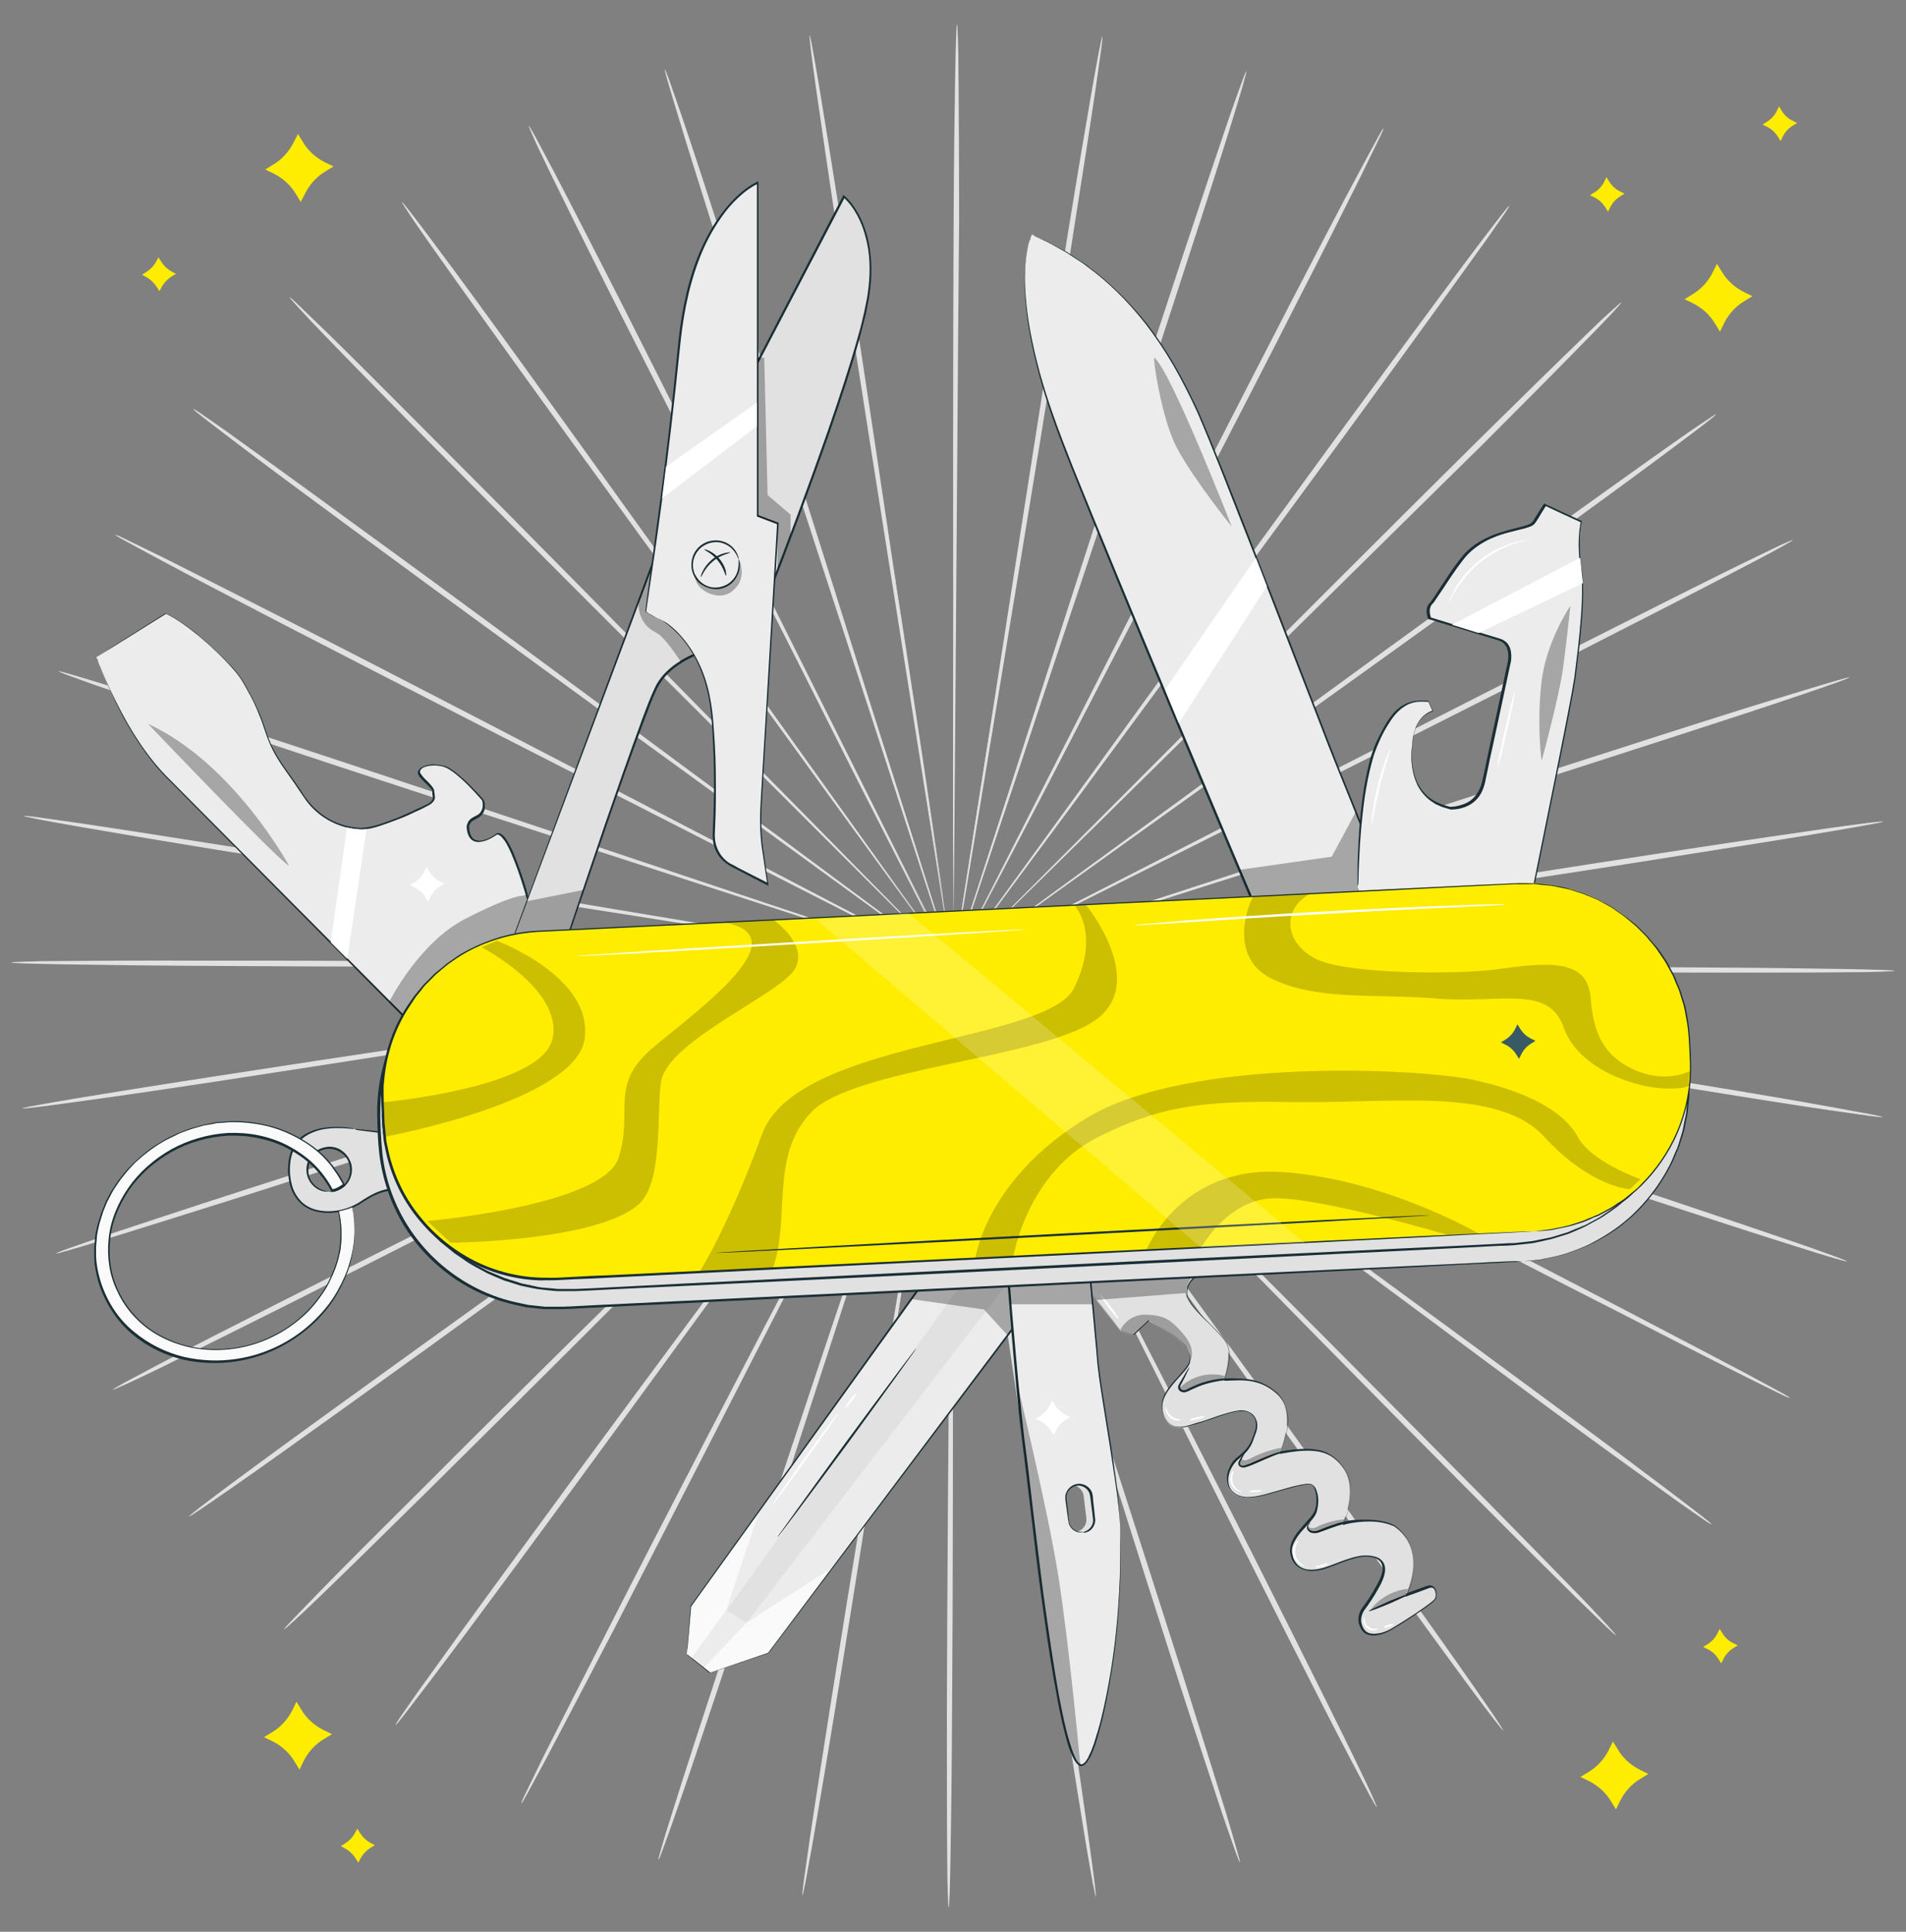 <svg xmlns="http://www.w3.org/2000/svg" xmlns:xlink="http://www.w3.org/1999/xlink" id="Livello_1" x="0px" y="0px" viewBox="0 0 623 631.4" style="enable-background:new 0 0 623 631.4;" xml:space="preserve"><rect x="0" y="0" width="623" height="631.4" fill="#808080" stroke="none"/><style type="text/css">	.st0{fill:#E1E1E1;}	.st1{fill:#FFED00;}	.st2{fill:#ECECEC;}	.st3{fill:#1A2E35;}	.st4{opacity:0.3;}	.st5{fill:#FFFFFF;}	.st6{fill:#FAFAFA;}	.st7{fill:none;}	.st8{opacity:0.2;}	.st9{opacity:0.2;fill:#FFFFFF;}	.st10{fill:#375A64;}</style><g>	<g>		<g>			<g>				<g>					<g>						<g>							<path class="st0" d="M399.2,316.6c-60.8-0.6-115.8-1.1-155.7-1.5c-19.9-0.1-36-0.2-47.2-0.2c-5.5,0-9.8,0-12.8,0         c-1.4,0-2.5,0-3.3,0c-0.8,0-1.1,0-1.1,0.1c0,0,0.4,0,1.1,0.1c0.8,0,1.9,0,3.3,0.1c3,0,7.3,0.1,12.8,0.2         c11.2,0.1,27.3,0.1,47.2,0.3c39.9,0,94.9,0.1,155.7,0.1c60.8,0,115.8,0.1,155.6,0.4c19.9,0.1,36,0.3,47.2,0.5         c5.6,0.1,9.9,0.2,12.8,0.3c2.9,0.1,4.5,0.2,4.5,0.3c0,0.1-1.5,0.2-4.5,0.3c-2.9,0.1-7.3,0.2-12.8,0.2         c-11.1,0.1-27.3,0.1-47.2,0.1C515,317.7,460,317.2,399.2,316.6z"></path>						</g>					</g>				</g>			</g>		</g>		<g>			<g>				<g>					<g>						<g>							<path class="st0" d="M398,330.3c-60-10-114.2-19.1-153.5-25.7c-19.6-3.2-35.5-5.8-46.6-7.6c-5.5-0.8-9.7-1.5-12.7-2         c-1.4-0.2-2.5-0.4-3.3-0.5c-0.7-0.1-1.1-0.1-1.1-0.1c0,0,0.4,0.1,1.1,0.3c0.8,0.1,1.9,0.3,3.3,0.6c2.9,0.5,7.2,1.2,12.6,2.2         c11,1.8,26.9,4.4,46.6,7.6c39.4,6.2,93.7,14.8,153.8,24.3c60,9.4,114.4,18.1,153.7,24.5c19.7,3.2,35.5,5.9,46.5,7.9         c5.5,1,9.7,1.8,12.6,2.3c2.9,0.6,4.4,0.9,4.4,1c0,0.1-1.6,0-4.5-0.4c-2.9-0.4-7.2-1-12.7-1.8c-11-1.6-26.9-4.1-46.6-7.3         C512.2,349.4,457.9,340.4,398,330.3z"></path>						</g>					</g>				</g>			</g>		</g>		<g>			<g>				<g>					<g>						<g>							<path class="st0" d="M394.7,343.7c-57.6-19.3-109.8-36.9-147.6-49.5c-18.9-6.2-34.2-11.3-44.8-14.8c-5.3-1.7-9.4-3-12.2-3.9         c-1.4-0.4-2.4-0.8-3.2-1c-0.7-0.2-1.1-0.3-1.1-0.3c0,0,0.4,0.2,1.1,0.4c0.7,0.3,1.8,0.6,3.1,1.1c2.8,1,6.9,2.3,12.1,4.1         c10.6,3.5,25.9,8.6,44.8,14.8c37.9,12.3,90.2,29.4,148,48.2c57.8,18.8,110.1,35.8,147.9,48.4c18.9,6.3,34.2,11.5,44.7,15.1         c5.3,1.8,9.3,3.3,12.1,4.3c2.8,1,4.2,1.6,4.1,1.7c0,0.1-1.5-0.3-4.3-1.1c-2.8-0.8-7-2.1-12.3-3.8c-10.6-3.3-26-8.3-44.9-14.5         C504.4,380.5,452.2,363.1,394.7,343.7z"></path>						</g>					</g>				</g>			</g>		</g>		<g>			<g>				<g>					<g>						<g>							<path class="st0" d="M389.2,356.3c-53.9-28.2-102.6-53.7-137.9-72.1c-17.7-9.1-32-16.5-41.9-21.7c-4.9-2.5-8.8-4.5-11.4-5.8         c-1.3-0.6-2.3-1.1-3-1.5c-0.7-0.3-1-0.5-1-0.5c0,0,0.3,0.2,1,0.6c0.7,0.4,1.7,0.9,2.9,1.6c2.6,1.4,6.4,3.4,11.3,6         c9.9,5.1,24.2,12.5,41.9,21.7c35.5,18.2,84.5,43.2,138.6,70.9c54.1,27.6,103.1,52.7,138.4,71.1c17.7,9.2,31.9,16.7,41.8,21.9         c4.9,2.6,8.7,4.7,11.3,6.1c2.6,1.4,3.9,2.2,3.8,2.3c-0.1,0.1-1.5-0.5-4.1-1.8c-2.7-1.3-6.5-3.2-11.5-5.7         c-10-5-24.3-12.3-42-21.4C491.8,410,443.1,384.5,389.2,356.3z"></path>						</g>					</g>				</g>			</g>		</g>		<g>			<g>				<g>					<g>						<g>							<path class="st0" d="M381.9,368c-48.8-36.2-93-69-125-92.8c-16-11.8-29-21.3-38-27.9c-4.5-3.2-8-5.8-10.4-7.5         c-1.2-0.8-2.1-1.5-2.7-1.9c-0.6-0.4-0.9-0.6-1-0.6c0,0,0.3,0.3,0.9,0.7c0.6,0.5,1.5,1.2,2.6,2c2.4,1.8,5.8,4.4,10.3,7.7         c9,6.6,22,16.2,38,28c32.2,23.5,76.7,55.9,125.8,91.7c49.1,35.7,93.6,68.2,125.6,91.9c16,11.8,28.9,21.5,37.8,28.2         c4.4,3.4,7.9,6,10.2,7.8c2.3,1.8,3.5,2.8,3.4,2.9c-0.1,0.1-1.4-0.7-3.8-2.4c-2.4-1.7-6-4.1-10.5-7.4         c-9.1-6.5-22.1-15.9-38.2-27.7C474.9,437,430.7,404.2,381.9,368z"></path>						</g>					</g>				</g>			</g>		</g>		<g>			<g>				<g>					<g>						<g>							<path class="st0" d="M372.9,378.3c-42.6-43.4-81.1-82.7-109-111.1c-14-14.1-25.3-25.6-33.2-33.5c-3.9-3.9-7-6.9-9.1-9         c-1-1-1.8-1.8-2.4-2.3c-0.5-0.5-0.8-0.8-0.8-0.8c0,0,0.2,0.3,0.7,0.9c0.5,0.6,1.3,1.4,2.3,2.4c2.1,2.1,5.1,5.2,9,9.2         c7.9,7.9,19.2,19.4,33.2,33.5c28.2,28.2,67.1,67.1,110,110.1c43,42.9,81.8,81.9,109.8,110.3c14,14.2,25.2,25.7,33,33.7         c3.9,4,6.8,7.2,8.8,9.3c2,2.2,3,3.3,2.9,3.4c-0.1,0.1-1.2-0.9-3.4-3c-2.1-2-5.2-5-9.2-8.9c-7.9-7.8-19.4-19.2-33.4-33.3         C454,461,415.4,421.7,372.9,378.3z"></path>						</g>					</g>				</g>			</g>		</g>		<g>			<g>				<g>					<g>						<g>							<path class="st0" d="M362.3,387.2c-35.3-49.5-67.2-94.3-90.4-126.7c-11.6-16.1-21-29.2-27.6-38.3c-3.3-4.5-5.8-7.9-7.6-10.3         c-0.9-1.1-1.5-2-2-2.7c-0.5-0.6-0.7-0.9-0.7-0.9c0,0,0.2,0.3,0.6,1c0.5,0.7,1.1,1.6,1.9,2.7c1.7,2.4,4.2,5.9,7.4,10.5         c6.5,9.1,15.9,22.1,27.6,38.3c23.5,32.2,55.8,76.7,91.6,125.9c35.8,49.1,68.1,93.6,91.3,126c11.6,16.2,20.9,29.3,27.3,38.5         c3.2,4.6,5.6,8.1,7.3,10.6c1.6,2.4,2.4,3.8,2.4,3.8c-0.1,0.1-1.1-1.1-2.9-3.4c-1.8-2.3-4.4-5.8-7.7-10.2         c-6.6-8.9-16.1-22-27.8-38.1C429.6,481.4,397.6,436.7,362.3,387.2z"></path>						</g>					</g>				</g>			</g>		</g>		<g>			<g>				<g>					<g>						<g>							<path class="st0" d="M350.5,394.2c-27.1-54.4-51.7-103.6-69.5-139.3c-9-17.8-16.2-32.1-21.3-42.1c-2.5-4.9-4.5-8.8-5.9-11.4         c-0.7-1.3-1.2-2.2-1.6-2.9c-0.4-0.7-0.6-1-0.6-1c0,0,0.1,0.4,0.4,1c0.3,0.7,0.8,1.7,1.4,3c1.3,2.7,3.2,6.5,5.7,11.5         c5,10,12.3,24.4,21.2,42.1c18.1,35.5,43.1,84.5,70.7,138.7C379,447.9,404,497,421.8,532.6c8.9,17.8,16.1,32.2,21,42.3         c2.4,5,4.3,8.9,5.5,11.6c1.2,2.7,1.8,4.1,1.7,4.1c-0.1,0.1-0.9-1.3-2.3-3.8c-1.4-2.6-3.4-6.4-6-11.3         c-5.2-9.9-12.5-24.2-21.5-42C402.2,497.9,377.6,448.6,350.5,394.2z"></path>						</g>					</g>				</g>			</g>		</g>		<g>			<g>				<g>					<g>						<g>							<path class="st0" d="M337.8,399.4c-18.2-58-34.7-110.5-46.7-148.5c-6.1-18.9-11-34.3-14.4-44.9c-1.7-5.3-3.1-9.4-4-12.2         c-0.5-1.4-0.8-2.4-1.1-3.2c-0.3-0.7-0.4-1.1-0.4-1.1c0,0,0.1,0.4,0.3,1.1c0.2,0.8,0.5,1.8,1,3.2c0.9,2.8,2.2,7,3.8,12.2         c3.4,10.7,8.3,26,14.3,44.9c12.3,37.9,29.3,90.2,48.1,148.1c18.8,57.8,35.7,110.1,47.8,148.1c6,19,10.8,34.4,14.1,45         c1.6,5.3,2.8,9.5,3.6,12.3c0.8,2.8,1.2,4.3,1.1,4.4c-0.1,0-0.7-1.4-1.7-4.2c-1-2.8-2.4-6.9-4.2-12.1         c-3.5-10.6-8.6-25.9-14.7-44.8C372.5,509.8,356,457.4,337.8,399.4z"></path>						</g>					</g>				</g>			</g>		</g>		<g>			<g>				<g>					<g>						<g>							<path class="st0" d="M324.4,402.5c-8.9-60.1-16.9-114.6-22.7-154c-3-19.7-5.4-35.6-7.1-46.6c-0.9-5.5-1.6-9.7-2-12.7         c-0.2-1.4-0.4-2.5-0.6-3.3c-0.1-0.7-0.2-1.1-0.2-1.1c0,0,0,0.4,0.1,1.1c0.1,0.8,0.2,1.9,0.4,3.3c0.4,2.9,1,7.2,1.8,12.7         c1.7,11.1,4.1,27,7.1,46.6c6.2,39.4,14.7,93.7,24.2,153.8c9.5,60,18,114.4,23.9,153.8c3,19.7,5.3,35.6,6.8,46.7         c0.8,5.5,1.3,9.8,1.7,12.7c0.3,2.9,0.5,4.5,0.4,4.5c-0.1,0-0.4-1.5-1-4.4c-0.5-2.9-1.3-7.1-2.2-12.6         c-1.8-11-4.4-26.9-7.4-46.6C341.3,517,333.2,462.6,324.4,402.5z"></path>						</g>					</g>				</g>			</g>		</g>		<g>			<g>				<g>					<g>						<g>							<path class="st0" d="M310.6,403.4c0.5-60.8,1-115.8,1.4-155.7c0.1-19.9,0.2-36,0.2-47.2c0-5.5,0-9.8,0-12.8         c0-1.4,0-2.5,0-3.3c0-0.8,0-1.1-0.1-1.1c0,0,0,0.4-0.1,1.1c0,0.8,0,1.9-0.1,3.3c0,3-0.1,7.3-0.2,12.8         c-0.1,11.2-0.1,27.3-0.2,47.2c0,39.9,0,94.9,0,155.7c0,60.8,0,115.8-0.3,155.6c-0.1,19.9-0.3,36-0.5,47.2         c-0.1,5.6-0.2,9.9-0.3,12.8c-0.1,2.9-0.2,4.5-0.3,4.5c-0.1,0-0.2-1.5-0.3-4.5c-0.1-2.9-0.2-7.3-0.2-12.8         c-0.1-11.1-0.1-27.3-0.1-47.2C309.6,519.2,310,464.1,310.6,403.4z"></path>						</g>					</g>				</g>			</g>		</g>		<g>			<g>				<g>					<g>						<g>							<path class="st0" d="M296.9,402.2c10-60,19-114.2,25.6-153.6c3.2-19.6,5.7-35.5,7.5-46.6c0.8-5.5,1.5-9.7,2-12.7         c0.2-1.4,0.4-2.5,0.5-3.3c0.1-0.7,0.1-1.1,0.1-1.1c0,0-0.1,0.4-0.3,1.1c-0.1,0.8-0.3,1.9-0.6,3.3c-0.5,2.9-1.2,7.2-2.1,12.6         c-1.8,11-4.4,26.9-7.6,46.6c-6.2,39.4-14.7,93.7-24.2,153.8c-9.4,60-18,114.4-24.4,153.7c-3.2,19.7-5.9,35.5-7.8,46.5         c-1,5.5-1.8,9.7-2.3,12.6c-0.6,2.9-0.9,4.4-1,4.4c-0.1,0,0-1.6,0.4-4.5c0.4-2.9,1-7.2,1.8-12.7c1.6-11,4.1-26.9,7.2-46.6         C277.9,516.4,286.9,462.1,296.9,402.2z"></path>						</g>					</g>				</g>			</g>		</g>		<g>			<g>				<g>					<g>						<g>							<path class="st0" d="M283.6,398.8c19.3-57.6,36.8-109.8,49.5-147.6c6.2-18.9,11.3-34.2,14.8-44.8c1.7-5.3,3-9.4,3.9-12.2         c0.4-1.4,0.7-2.4,1-3.2c0.2-0.7,0.3-1.1,0.3-1.1c0,0-0.2,0.4-0.4,1.1c-0.3,0.7-0.6,1.8-1.1,3.1c-1,2.8-2.3,6.9-4.1,12.1         c-3.5,10.6-8.6,25.9-14.8,44.8c-12.3,37.9-29.3,90.2-48.1,148.1c-18.7,57.8-35.8,110.1-48.3,147.9         c-6.3,18.9-11.4,34.2-15.1,44.7c-1.8,5.3-3.3,9.3-4.3,12.1c-1,2.8-1.6,4.2-1.7,4.1c-0.1,0,0.3-1.5,1.1-4.3         c0.8-2.8,2.1-7,3.8-12.3c3.3-10.6,8.3-26,14.5-44.9C246.8,508.6,264.2,456.4,283.6,398.8z"></path>						</g>					</g>				</g>			</g>		</g>		<g>			<g>				<g>					<g>						<g>							<path class="st0" d="M270.9,393.5c28.1-53.9,53.6-102.6,72.1-138c9.1-17.7,16.5-32,21.6-41.9c2.5-4.9,4.5-8.8,5.8-11.4         c0.6-1.3,1.1-2.3,1.5-3c0.3-0.7,0.5-1,0.5-1c0,0-0.2,0.3-0.6,1c-0.4,0.7-0.9,1.7-1.6,2.9c-1.4,2.6-3.4,6.4-6,11.4         c-5.1,9.9-12.5,24.2-21.7,41.9c-18.1,35.5-43.2,84.5-70.8,138.6c-27.6,54.1-52.7,103.1-71,138.5         c-9.2,17.7-16.7,31.9-21.9,41.8c-2.6,4.9-4.7,8.7-6.1,11.3c-1.4,2.6-2.2,3.9-2.3,3.8c-0.1-0.1,0.5-1.5,1.8-4.1         c1.3-2.7,3.2-6.5,5.6-11.5c5-10,12.3-24.3,21.4-42.1C217.3,496.1,242.7,447.3,270.9,393.5z"></path>						</g>					</g>				</g>			</g>		</g>		<g>			<g>				<g>					<g>						<g>							<path class="st0" d="M259.3,386.1c36.2-48.8,69-93,92.7-125c11.8-16,21.3-29,27.9-38c3.2-4.5,5.8-8,7.5-10.4         c0.8-1.2,1.5-2.1,1.9-2.7c0.4-0.6,0.6-0.9,0.6-1c0,0-0.3,0.3-0.7,0.9c-0.5,0.6-1.2,1.5-2,2.6c-1.8,2.4-4.4,5.8-7.7,10.3         c-6.6,9-16.2,22-27.9,38c-23.5,32.2-55.8,76.7-91.6,125.9c-35.7,49.2-68.1,93.6-91.8,125.7c-11.8,16-21.5,29-28.2,37.8         c-3.4,4.4-6,7.9-7.8,10.2c-1.8,2.3-2.8,3.5-2.9,3.4c-0.1-0.1,0.7-1.4,2.4-3.8c1.7-2.4,4.1-6,7.4-10.5         c6.5-9.1,15.9-22.1,27.7-38.2C190.3,479.1,223,434.9,259.3,386.1z"></path>						</g>					</g>				</g>			</g>		</g>		<g>			<g>				<g>					<g>						<g>							<path class="st0" d="M248.9,377.1c43.4-42.6,82.6-81.1,111.1-109.1c14.1-14,25.6-25.3,33.5-33.2c3.9-3.9,6.9-7,9-9.1         c1-1,1.8-1.8,2.3-2.4c0.5-0.5,0.8-0.8,0.8-0.8c0,0-0.3,0.2-0.9,0.8c-0.6,0.5-1.4,1.3-2.4,2.3c-2.1,2.1-5.2,5.1-9.2,9         c-7.9,7.9-19.4,19.2-33.5,33.2c-28.2,28.2-67.1,67.1-110.1,110.1c-42.9,43-81.9,81.9-110.2,109.9c-14.2,14-25.7,25.3-33.7,33         c-4,3.9-7.1,6.8-9.3,8.8c-2.2,2-3.3,3-3.4,2.9c-0.1-0.1,0.9-1.2,3-3.4c2-2.1,5-5.2,8.9-9.2c7.8-8,19.2-19.4,33.3-33.4         C166.3,458.2,205.5,419.6,248.9,377.1z"></path>						</g>					</g>				</g>			</g>		</g>		<g>			<g>				<g>					<g>						<g>							<path class="st0" d="M240,366.6c49.5-35.3,94.2-67.3,126.7-90.5c16.1-11.6,29.2-21.1,38.3-27.6c4.5-3.3,7.9-5.8,10.3-7.6         c1.1-0.9,2-1.5,2.7-2c0.6-0.5,0.9-0.7,0.9-0.7c0,0-0.3,0.2-1,0.6c-0.7,0.5-1.6,1.1-2.7,1.9c-2.4,1.7-5.9,4.2-10.5,7.4         c-9.1,6.5-22.1,16-38.3,27.6c-32.2,23.5-76.7,55.9-125.8,91.6c-49.1,35.8-93.6,68.2-126,91.4c-16.2,11.6-29.3,21-38.4,27.3         c-4.6,3.2-8.1,5.6-10.6,7.3c-2.4,1.6-3.7,2.4-3.8,2.4c-0.1-0.1,1.1-1.1,3.4-2.9c2.3-1.8,5.8-4.4,10.2-7.7         c8.9-6.6,22-16.2,38.1-27.8C145.8,433.9,190.6,401.8,240,366.6z"></path>						</g>					</g>				</g>			</g>		</g>		<g>			<g>				<g>					<g>						<g>							<path class="st0" d="M233,354.8c54.4-27.2,103.6-51.7,139.3-69.6c17.8-9,32.1-16.2,42.1-21.3c4.9-2.5,8.8-4.5,11.4-5.9         c1.3-0.7,2.2-1.2,2.9-1.6c0.7-0.4,1-0.6,1-0.6c0,0-0.4,0.1-1,0.4c-0.7,0.3-1.7,0.8-3,1.4c-2.7,1.3-6.5,3.2-11.5,5.7         c-10,5-24.4,12.3-42.1,21.3c-35.5,18.1-84.5,43.2-138.6,70.8c-54.1,27.7-103.1,52.7-138.7,70.6c-17.8,8.9-32.2,16.1-42.2,21         c-5,2.4-8.9,4.3-11.6,5.5c-2.7,1.2-4.1,1.8-4.1,1.7c-0.1-0.1,1.3-0.9,3.8-2.3c2.6-1.4,6.4-3.4,11.3-6         c9.9-5.2,24.2-12.5,42-21.5C129.4,406.5,178.6,381.9,233,354.8z"></path>						</g>					</g>				</g>			</g>		</g>		<g>			<g>				<g>					<g>						<g>							<path class="st0" d="M227.8,342c58-18.3,110.4-34.8,148.5-46.8c18.9-6.1,34.3-11,44.9-14.4c5.3-1.7,9.4-3.1,12.2-4         c1.4-0.5,2.4-0.8,3.2-1.1c0.7-0.3,1.1-0.4,1.1-0.4c0,0-0.4,0.1-1.1,0.3c-0.8,0.2-1.8,0.5-3.2,1c-2.8,0.9-7,2.2-12.2,3.8         c-10.7,3.4-26,8.3-44.9,14.4c-37.9,12.3-90.2,29.3-148,48.1C170.3,361.7,118,378.7,80,390.8c-19,6-34.4,10.8-45,14.1         c-5.3,1.6-9.5,2.9-12.3,3.7c-2.8,0.8-4.3,1.2-4.4,1.1c0-0.1,1.4-0.7,4.2-1.7c2.8-1,6.9-2.4,12.1-4.2         c10.6-3.5,25.9-8.6,44.8-14.7C117.4,376.8,169.8,360.2,227.8,342z"></path>						</g>					</g>				</g>			</g>		</g>		<g>			<g>				<g>					<g>						<g>							<path class="st0" d="M224.7,328.6c60.1-8.9,114.5-17,154-22.8c19.7-3,35.6-5.5,46.6-7.2c5.5-0.9,9.7-1.6,12.7-2         c1.4-0.2,2.5-0.4,3.3-0.6c0.7-0.1,1.1-0.2,1.1-0.2c0,0-0.4,0-1.1,0.1c-0.8,0.1-1.9,0.3-3.3,0.4c-2.9,0.4-7.2,1-12.7,1.8         c-11.1,1.7-27,4.1-46.6,7.1c-39.4,6.2-93.7,14.8-153.8,24.2c-60,9.5-114.4,18-153.7,24c-19.7,3-35.6,5.3-46.7,6.8         c-5.5,0.8-9.8,1.3-12.7,1.7c-2.9,0.3-4.5,0.5-4.5,0.4c0-0.1,1.5-0.5,4.4-1c2.9-0.5,7.1-1.3,12.6-2.2         c11-1.8,26.9-4.4,46.6-7.4C110.2,345.6,164.6,337.5,224.7,328.6z"></path>						</g>					</g>				</g>			</g>		</g>		<g>			<g>				<g>					<g>						<g>							<path class="st0" d="M223.8,314.9c60.8,0.5,115.8,1,155.7,1.3c19.9,0.1,36,0.1,47.2,0.2c5.5,0,9.8,0,12.8,0         c1.4,0,2.5,0,3.3,0c0.8,0,1.1,0,1.1-0.1c0,0-0.4,0-1.1-0.1c-0.8,0-1.9,0-3.3-0.1c-3,0-7.3-0.1-12.8-0.1         c-11.2,0-27.3-0.1-47.2-0.2c-39.9,0-94.9,0.1-155.7,0.1c-60.8,0.1-115.8,0.1-155.6-0.2c-19.9-0.1-36-0.3-47.2-0.5         c-5.6-0.1-9.9-0.2-12.8-0.3c-2.9-0.1-4.5-0.2-4.5-0.3c0-0.1,1.5-0.2,4.5-0.3c2.9-0.1,7.3-0.2,12.8-0.2         c11.1-0.1,27.3-0.2,47.2-0.1C108,313.9,163,314.3,223.8,314.9z"></path>						</g>					</g>				</g>			</g>		</g>		<g>			<g>				<g>					<g>						<g>							<path class="st0" d="M225,301.2c60,10,114.2,19,153.6,25.5c19.6,3.2,35.5,5.7,46.6,7.5c5.5,0.8,9.7,1.5,12.7,1.9         c1.4,0.2,2.5,0.4,3.3,0.5c0.7,0.1,1.1,0.1,1.1,0.1c0,0-0.4-0.1-1.1-0.3c-0.8-0.1-1.9-0.3-3.3-0.6c-2.9-0.5-7.2-1.2-12.6-2.1         c-11-1.8-26.9-4.4-46.6-7.5c-39.4-6.2-93.7-14.7-153.8-24.1c-60-9.4-114.4-17.9-153.7-24.3c-19.7-3.2-35.6-5.9-46.5-7.8         c-5.5-1-9.7-1.7-12.6-2.3c-2.9-0.6-4.4-0.9-4.4-1c0-0.1,1.6,0,4.5,0.4c2.9,0.4,7.2,1,12.7,1.8c11,1.6,27,4.1,46.6,7.2         C110.8,282.2,165.1,291.2,225,301.2z"></path>						</g>					</g>				</g>			</g>		</g>		<g>			<g>				<g>					<g>						<g>							<path class="st0" d="M228.3,287.8c57.7,19.3,109.8,36.7,147.6,49.4c18.9,6.2,34.2,11.2,44.8,14.7c5.3,1.7,9.4,3,12.2,3.9         c1.4,0.4,2.4,0.7,3.2,1c0.7,0.2,1.1,0.3,1.1,0.3c0,0-0.4-0.2-1.1-0.4c-0.7-0.3-1.8-0.6-3.1-1.1c-2.8-1-6.9-2.3-12.2-4.1         c-10.6-3.5-25.9-8.5-44.8-14.8c-37.9-12.3-90.3-29.3-148.1-48C170.2,270,117.9,253,80.1,240.4c-18.9-6.3-34.2-11.4-44.7-15         c-5.3-1.8-9.3-3.3-12.1-4.3c-2.8-1-4.2-1.6-4.1-1.7c0-0.1,1.5,0.3,4.3,1.1c2.8,0.8,7,2.1,12.3,3.7c10.6,3.3,26,8.3,44.9,14.5         C118.5,251.1,170.7,268.5,228.3,287.8z"></path>						</g>					</g>				</g>			</g>		</g>		<g>			<g>				<g>					<g>						<g>							<path class="st0" d="M233.7,275.1c53.9,28.1,102.7,53.5,138,72c17.7,9.1,32,16.5,41.9,21.6c4.9,2.5,8.8,4.4,11.4,5.8         c1.3,0.6,2.3,1.1,3,1.5c0.7,0.3,1,0.5,1,0.5c0,0-0.3-0.2-1-0.6c-0.7-0.4-1.7-0.9-2.9-1.6c-2.6-1.4-6.5-3.4-11.4-6         c-9.9-5.1-24.2-12.5-41.9-21.6c-35.5-18.1-84.5-43.1-138.7-70.7c-54.1-27.6-103.1-52.6-138.5-70.9         c-17.7-9.2-32-16.6-41.8-21.9c-4.9-2.6-8.7-4.7-11.3-6.1c-2.6-1.4-3.9-2.2-3.8-2.3c0.1-0.1,1.5,0.5,4.1,1.8         c2.7,1.3,6.5,3.2,11.5,5.6c10,5,24.3,12.3,42.1,21.3C131,221.6,179.8,247,233.7,275.1z"></path>						</g>					</g>				</g>			</g>		</g>		<g>			<g>				<g>					<g>						<g>							<path class="st0" d="M241,263.5c48.8,36.2,93,68.9,125.1,92.7c16,11.8,29,21.3,38,27.9c4.5,3.2,8,5.8,10.4,7.5         c1.2,0.8,2.1,1.5,2.7,1.9c0.6,0.4,0.9,0.6,1,0.6c0,0-0.3-0.3-0.9-0.7c-0.6-0.5-1.5-1.2-2.7-2c-2.4-1.8-5.8-4.4-10.3-7.7         c-9-6.6-22-16.1-38-27.9c-32.3-23.4-76.8-55.8-125.9-91.5c-49.2-35.7-93.7-68.1-125.7-91.7c-16-11.8-29-21.4-37.9-28.2         c-4.4-3.4-7.9-6-10.2-7.8c-2.3-1.8-3.5-2.8-3.4-2.9c0.1-0.1,1.4,0.7,3.8,2.4c2.4,1.7,6,4.1,10.5,7.4         c9.1,6.5,22.1,15.9,38.2,27.7C148,194.6,192.2,227.3,241,263.5z"></path>						</g>					</g>				</g>			</g>		</g>		<g>			<g>				<g>					<g>						<g>							<path class="st0" d="M250,253.1c42.6,43.3,81.2,82.6,109.2,111c14,14.1,25.4,25.5,33.2,33.5c3.9,3.9,7,6.9,9.1,9         c1,1,1.8,1.8,2.4,2.3c0.5,0.5,0.8,0.8,0.9,0.8c0,0-0.2-0.3-0.8-0.9c-0.5-0.6-1.3-1.4-2.3-2.4c-2.1-2.1-5.1-5.2-9-9.2         c-7.9-7.9-19.2-19.4-33.2-33.5c-28.2-28.2-67.1-67-110.2-110c-43-42.9-81.9-81.8-109.9-110.1c-14-14.2-25.3-25.7-33-33.7         c-3.9-4-6.8-7.1-8.8-9.3c-2-2.2-3-3.3-2.9-3.4c0.1-0.1,1.2,0.9,3.4,3c2.1,2,5.2,5,9.2,8.9c8,7.8,19.4,19.2,33.4,33.3         C168.9,170.6,207.5,209.8,250,253.1z"></path>						</g>					</g>				</g>			</g>		</g>		<g>			<g>				<g>					<g>						<g>							<path class="st0" d="M260.6,244.3c35.4,49.4,67.4,94.2,90.6,126.6c11.7,16.1,21.1,29.2,27.6,38.2c3.3,4.5,5.8,7.9,7.6,10.3         c0.9,1.1,1.5,2,2,2.7c0.5,0.6,0.7,0.9,0.7,0.9c0,0-0.2-0.3-0.6-1c-0.5-0.7-1.1-1.6-1.9-2.7c-1.7-2.4-4.2-5.9-7.4-10.5         c-6.5-9.1-16-22.1-27.6-38.3c-23.5-32.2-55.9-76.7-91.7-125.8c-35.8-49.1-68.2-93.5-91.5-125.9c-11.6-16.2-21-29.3-27.4-38.4         c-3.2-4.6-5.7-8.1-7.3-10.6c-1.6-2.4-2.4-3.7-2.4-3.8c0.1-0.1,1.1,1.1,2.9,3.4c1.8,2.3,4.4,5.8,7.7,10.2         c6.7,8.9,16.2,21.9,27.9,38.1C193.2,150.1,225.3,194.8,260.6,244.3z"></path>						</g>					</g>				</g>			</g>		</g>		<g>			<g>				<g>					<g>						<g>							<path class="st0" d="M272.4,237.2c27.2,54.4,51.8,103.6,69.7,139.2c9,17.7,16.3,32.1,21.3,42.1c2.5,4.9,4.5,8.8,5.9,11.4         c0.7,1.3,1.2,2.2,1.6,2.9c0.4,0.7,0.6,1,0.6,1c0,0-0.1-0.4-0.5-1c-0.3-0.7-0.8-1.7-1.4-3c-1.3-2.7-3.2-6.5-5.7-11.5         c-5-10-12.3-24.3-21.3-42.1c-18.2-35.5-43.2-84.5-70.9-138.6c-27.7-54.1-52.7-103.1-70.7-138.6c-9-17.8-16.1-32.2-21-42.2         c-2.4-5-4.3-8.9-5.5-11.6c-1.2-2.7-1.8-4.1-1.7-4.1c0.1-0.1,0.9,1.3,2.3,3.8c1.4,2.6,3.4,6.4,6,11.3         c5.2,9.9,12.5,24.2,21.6,42C220.6,133.6,245.2,182.8,272.4,237.2z"></path>						</g>					</g>				</g>			</g>		</g>		<g>			<g>				<g>					<g>						<g>							<path class="st0" d="M285.1,232c18.3,58,34.9,110.4,46.9,148.4c6.1,18.9,11,34.3,14.4,44.9c1.7,5.3,3.1,9.4,4,12.2         c0.5,1.4,0.8,2.4,1.1,3.2c0.3,0.7,0.4,1.1,0.4,1.1c0,0-0.1-0.4-0.3-1.1c-0.2-0.8-0.5-1.8-1-3.2c-0.9-2.8-2.2-7-3.8-12.2         c-3.4-10.6-8.3-26-14.4-44.9c-12.4-37.9-29.4-90.2-48.2-148c-18.9-57.8-35.9-110.1-48-148c-6-19-10.9-34.4-14.1-45         c-1.6-5.3-2.9-9.5-3.7-12.3c-0.8-2.8-1.2-4.3-1.1-4.4c0.1,0,0.7,1.4,1.7,4.2c1,2.8,2.4,6.9,4.2,12.1         c3.6,10.6,8.6,25.9,14.7,44.8C250.3,121.6,266.9,174.1,285.1,232z"></path>						</g>					</g>				</g>			</g>		</g>		<g>			<g>				<g>					<g>						<g>							<path class="st0" d="M298.5,228.9c9,60.1,17.1,114.5,22.9,154c3,19.7,5.5,35.6,7.2,46.6c0.9,5.5,1.6,9.7,2,12.7         c0.2,1.4,0.4,2.5,0.6,3.3c0.1,0.7,0.2,1.1,0.2,1.1c0,0,0-0.4-0.1-1.1c-0.1-0.8-0.3-1.9-0.4-3.3c-0.4-2.9-1.1-7.2-1.8-12.7         c-1.7-11.1-4.1-27-7.1-46.6c-6.2-39.4-14.8-93.7-24.3-153.8c-9.5-60-18.1-114.4-24.1-153.7c-3-19.7-5.3-35.6-6.9-46.7         c-0.8-5.5-1.3-9.8-1.7-12.7c-0.3-2.9-0.5-4.5-0.4-4.5c0.1,0,0.5,1.5,1,4.4c0.5,2.9,1.3,7.1,2.2,12.6         c1.8,11,4.4,26.9,7.5,46.6C281.5,114.4,289.6,168.8,298.5,228.9z"></path>						</g>					</g>				</g>			</g>		</g>		<g>			<g>				<g>					<g>						<g>							<path class="st0" d="M312.3,228c-0.5,60.8-0.9,115.8-1.2,155.7c-0.1,19.9-0.1,36-0.1,47.2c0,5.5,0,9.8,0.1,12.8         c0,1.4,0,2.5,0.1,3.3c0,0.8,0,1.1,0.1,1.1c0,0,0-0.4,0.1-1.1c0-0.8,0-1.9,0.1-3.3c0-3,0.1-7.3,0.1-12.8         c0-11.2,0.1-27.3,0.2-47.2c0-39.9-0.1-94.9-0.2-155.7c-0.1-60.8-0.1-115.8,0.1-155.6c0.1-19.9,0.3-36,0.5-47.2         c0.1-5.6,0.2-9.9,0.3-12.8c0.1-2.9,0.2-4.5,0.3-4.5c0.1,0,0.2,1.5,0.3,4.5c0.1,2.9,0.2,7.3,0.2,12.8         c0.1,11.1,0.2,27.3,0.2,47.2C313.1,112.2,312.8,167.2,312.3,228z"></path>						</g>					</g>				</g>			</g>		</g>		<g>			<g>				<g>					<g>						<g>							<path class="st0" d="M326,229.2c-9.9,60-18.9,114.2-25.4,153.6c-3.1,19.6-5.7,35.5-7.5,46.6c-0.8,5.5-1.5,9.7-1.9,12.7         c-0.2,1.4-0.4,2.5-0.5,3.3c-0.1,0.7-0.1,1.1-0.1,1.1c0,0,0.1-0.4,0.2-1.1c0.1-0.8,0.3-1.9,0.6-3.3c0.5-2.9,1.2-7.2,2.1-12.6         c1.8-11,4.3-26.9,7.5-46.6c6.1-39.4,14.6-93.8,24-153.8c9.3-60,17.8-114.4,24.2-153.7c3.2-19.7,5.9-35.6,7.8-46.5         c1-5.5,1.7-9.7,2.3-12.6c0.6-2.9,0.9-4.4,1-4.4c0.1,0,0,1.6-0.4,4.5c-0.4,2.9-1,7.2-1.8,12.7c-1.6,11-4.1,27-7.2,46.6         C344.9,114.9,335.9,169.2,326,229.2z"></path>						</g>					</g>				</g>			</g>		</g>		<g>			<g>				<g>					<g>						<g>							<path class="st0" d="M339.3,232.5c-19.2,57.7-36.6,109.8-49.3,147.7c-6.2,18.9-11.2,34.2-14.7,44.8c-1.7,5.3-3,9.4-3.9,12.2         c-0.4,1.4-0.7,2.4-1,3.2c-0.2,0.7-0.3,1.1-0.3,1.1c0,0,0.2-0.4,0.4-1.1c0.3-0.7,0.6-1.8,1.1-3.1c1-2.8,2.3-6.9,4.1-12.2         c3.5-10.6,8.5-25.9,14.7-44.8c12.3-37.9,29.2-90.3,47.9-148.1c18.6-57.8,35.6-110.2,48.1-148c6.3-18.9,11.4-34.2,15-44.7         c1.8-5.3,3.3-9.3,4.3-12.1c1-2.8,1.6-4.2,1.7-4.1c0.1,0-0.3,1.5-1.1,4.4c-0.8,2.8-2.1,7-3.7,12.3c-3.3,10.6-8.2,26-14.4,44.9         C376,122.7,358.6,174.9,339.3,232.5z"></path>						</g>					</g>				</g>			</g>		</g>		<g>			<g>				<g>					<g>						<g>							<path class="st0" d="M352,237.9c-28.1,53.9-53.5,102.7-71.9,138.1c-9.1,17.7-16.5,32-21.6,42c-2.5,4.9-4.4,8.8-5.8,11.4         c-0.6,1.3-1.1,2.3-1.5,3c-0.3,0.7-0.5,1-0.5,1c0,0,0.2-0.3,0.6-1c0.4-0.7,0.9-1.7,1.6-2.9c1.4-2.6,3.4-6.5,6-11.4         c5.1-9.9,12.5-24.3,21.6-41.9c18.1-35.5,43-84.6,70.6-138.7c27.5-54.2,52.5-103.2,70.8-138.6c9.2-17.7,16.6-32,21.9-41.8         c2.6-4.9,4.7-8.7,6.1-11.3c1.4-2.6,2.2-3.9,2.3-3.8c0.1,0.1-0.5,1.5-1.8,4.1c-1.3,2.7-3.2,6.5-5.6,11.5         c-5,10-12.2,24.4-21.3,42.1C405.5,135.2,380.1,184,352,237.9z"></path>						</g>					</g>				</g>			</g>		</g>		<g>			<g>				<g>					<g>						<g>							<path class="st0" d="M363.7,245.2c-36.2,48.9-68.9,93.1-92.6,125.1c-11.8,16-21.3,29-27.9,38.1c-3.2,4.5-5.8,8-7.5,10.4         c-0.8,1.2-1.5,2.1-1.9,2.7c-0.4,0.6-0.6,0.9-0.6,1c0,0,0.3-0.3,0.7-0.9c0.5-0.6,1.2-1.5,2-2.7c1.8-2.4,4.4-5.8,7.7-10.3         c6.6-9,16.1-22,27.9-38c23.4-32.3,55.7-76.8,91.4-126c35.6-49.2,68-93.7,91.6-125.8c11.8-16,21.4-29,28.1-37.9         c3.4-4.4,6-7.9,7.8-10.2c1.8-2.3,2.8-3.5,2.9-3.4c0.1,0.1-0.7,1.4-2.4,3.8c-1.7,2.4-4.1,6-7.4,10.5         c-6.5,9.1-15.9,22.1-27.6,38.2C432.5,152.1,399.8,196.3,363.7,245.2z"></path>						</g>					</g>				</g>			</g>		</g>		<g>			<g>				<g>					<g>						<g>							<path class="st0" d="M374,254.2c-43.3,42.7-82.5,81.2-110.9,109.2c-14.1,14-25.5,25.4-33.5,33.3c-3.9,3.9-6.9,7-9,9.1         c-1,1-1.8,1.8-2.3,2.4c-0.5,0.5-0.8,0.8-0.8,0.9c0,0,0.3-0.2,0.9-0.8c0.6-0.5,1.4-1.3,2.4-2.3c2.1-2.1,5.2-5.1,9.2-9         c7.9-7.9,19.4-19.2,33.5-33.2c28.2-28.2,67-67.2,109.9-110.2c42.9-43.1,81.8-82,110.1-110c14.2-14,25.7-25.3,33.7-33         c4-3.9,7.1-6.9,9.3-8.8c2.2-2,3.3-3,3.4-2.9c0.1,0.1-0.9,1.2-2.9,3.4c-2,2.1-5,5.3-8.9,9.2c-7.8,8-19.1,19.4-33.2,33.5         C456.5,172.9,417.4,211.6,374,254.2z"></path>						</g>					</g>				</g>			</g>		</g>		<g>			<g>				<g>					<g>						<g>							<path class="st0" d="M382.9,264.7c-49.4,35.4-94.1,67.4-126.6,90.6c-16.1,11.7-29.2,21.1-38.2,27.7         c-4.5,3.3-7.9,5.8-10.3,7.6c-1.1,0.9-2,1.5-2.7,2c-0.6,0.5-0.9,0.7-0.9,0.7c0,0,0.3-0.2,1-0.6c0.7-0.5,1.6-1.1,2.7-1.9         c2.4-1.7,5.9-4.2,10.5-7.4c9.1-6.5,22.1-16,38.2-27.6c32.2-23.5,76.6-55.9,125.7-91.8c49-35.9,93.5-68.3,125.8-91.5         c16.2-11.6,29.3-21,38.4-27.4c4.6-3.2,8.1-5.7,10.6-7.3c2.4-1.6,3.7-2.5,3.8-2.4c0.1,0.1-1.1,1.1-3.4,2.9         c-2.3,1.8-5.8,4.4-10.2,7.7c-8.9,6.7-21.9,16.2-38,27.9C477,197.3,432.3,229.4,382.9,264.7z"></path>						</g>					</g>				</g>			</g>		</g>		<g>			<g>				<g>					<g>						<g>							<path class="st0" d="M390,276.5c-54.3,27.2-103.5,51.9-139.2,69.7c-17.7,9-32.1,16.3-42.1,21.3c-4.9,2.5-8.8,4.5-11.4,5.9         c-1.3,0.7-2.2,1.2-2.9,1.6c-0.7,0.4-1,0.6-1,0.6c0,0,0.4-0.1,1-0.5c0.7-0.3,1.7-0.8,3-1.5c2.7-1.3,6.5-3.2,11.5-5.7         c10-5.1,24.3-12.3,42.1-21.3c35.5-18.2,84.4-43.3,138.5-71c54-27.8,103-52.8,138.6-70.7c17.8-9,32.2-16.2,42.2-21.1         c5-2.4,8.9-4.3,11.6-5.6c2.7-1.2,4.1-1.8,4.1-1.7c0.1,0.1-1.3,0.9-3.8,2.3c-2.6,1.4-6.4,3.5-11.3,6         c-9.9,5.2-24.2,12.6-41.9,21.6C493.5,224.6,444.3,249.3,390,276.5z"></path>						</g>					</g>				</g>			</g>		</g>		<g>			<g>				<g>					<g>						<g>							<path class="st0" d="M395.2,289.2c-58,18.3-110.4,34.9-148.4,47c-18.9,6.1-34.3,11-44.9,14.5c-5.3,1.7-9.4,3.1-12.2,4         c-1.4,0.5-2.4,0.8-3.2,1.1c-0.7,0.3-1.1,0.4-1.1,0.4c0,0,0.4-0.1,1.1-0.3c0.8-0.2,1.8-0.5,3.2-1c2.8-0.9,7-2.2,12.2-3.8         c10.6-3.4,26-8.3,44.9-14.4c37.9-12.4,90.2-29.5,148-48.3c57.7-18.9,110.1-36,148-48.1c19-6.1,34.3-10.9,45-14.1         c5.3-1.6,9.5-2.9,12.3-3.7c2.8-0.8,4.3-1.2,4.4-1.1c0,0.1-1.4,0.7-4.2,1.7c-2.8,1-6.8,2.4-12.1,4.2         c-10.6,3.6-25.9,8.6-44.8,14.7C505.5,254.3,453.1,271,395.2,289.2z"></path>						</g>					</g>				</g>			</g>		</g>		<g>			<g>				<g>					<g>						<g>							<path class="st0" d="M398.3,302.6c-60.1,9-114.5,17.1-154,23c-19.7,3-35.6,5.5-46.6,7.2c-5.5,0.9-9.7,1.6-12.7,2.1         c-1.4,0.2-2.5,0.4-3.3,0.6c-0.7,0.1-1.1,0.2-1.1,0.2c0,0,0.4,0,1.1-0.1c0.8-0.1,1.9-0.3,3.3-0.4c2.9-0.4,7.2-1.1,12.7-1.9         c11.1-1.7,27-4.2,46.6-7.2c39.4-6.3,93.7-14.9,153.7-24.4c60-9.6,114.3-18.2,153.7-24.2c19.7-3,35.6-5.3,46.7-6.9         c5.5-0.8,9.8-1.3,12.7-1.7c2.9-0.3,4.5-0.5,4.5-0.4c0,0.1-1.5,0.5-4.4,1c-2.9,0.5-7.1,1.3-12.6,2.2         c-11,1.9-26.9,4.4-46.6,7.5C512.8,285.5,458.3,293.7,398.3,302.6z"></path>						</g>					</g>				</g>			</g>		</g>	</g>	<g>		<g>			<g>				<g>					<g>						<g>							<path class="st1" d="M96.9,556.2l1.6,2.6c1.7,2.9,4.3,5.2,7.3,6.7l2.7,1.3l-2.6,1.6c-2.9,1.7-5.2,4.3-6.7,7.3l-1.3,2.7         l-1.6-2.6c-1.7-2.9-4.3-5.2-7.3-6.7l-2.7-1.3l2.6-1.6c2.9-1.7,5.2-4.3,6.7-7.3L96.9,556.2z"></path>						</g>					</g>				</g>			</g>		</g>	</g>	<g>		<g>			<g>				<g>					<g>						<g>							<path class="st1" d="M561.2,86.2l1.6,2.6c1.7,2.9,4.3,5.2,7.3,6.7l2.7,1.3l-2.6,1.6c-2.9,1.7-5.2,4.3-6.7,7.3l-1.3,2.7         l-1.6-2.6c-1.7-2.9-4.3-5.2-7.3-6.7l-2.7-1.3l2.6-1.6c2.9-1.7,5.2-4.3,6.7-7.3L561.2,86.2z"></path>						</g>					</g>				</g>			</g>		</g>	</g>	<g>		<g>			<g>				<g>					<g>						<g>							<path class="st1" d="M562.1,532.4l0.8,1.3c0.9,1.5,2.2,2.7,3.7,3.4l1.4,0.7l-1.3,0.8c-1.5,0.9-2.7,2.2-3.4,3.7l-0.7,1.4         l-0.8-1.3c-0.9-1.5-2.2-2.7-3.7-3.4l-1.4-0.7l1.3-0.8c1.5-0.9,2.7-2.2,3.4-3.7L562.1,532.4z"></path>						</g>					</g>				</g>			</g>		</g>	</g>	<g>		<g>			<g>				<g>					<g>						<g>							<path class="st1" d="M525.1,57.9l0.8,1.3c0.9,1.5,2.2,2.7,3.7,3.4l1.4,0.7l-1.3,0.8c-1.5,0.9-2.7,2.2-3.4,3.7l-0.7,1.4         l-0.8-1.3c-0.9-1.5-2.2-2.7-3.7-3.4l-1.4-0.7L521,63c1.5-0.9,2.7-2.2,3.4-3.7L525.1,57.9z"></path>						</g>					</g>				</g>			</g>		</g>	</g>	<g>		<g>			<g>				<g>					<g>						<g>							<path class="st1" d="M581.5,34.8l0.8,1.3c0.9,1.5,2.2,2.7,3.7,3.4l1.4,0.7l-1.3,0.8c-1.5,0.9-2.7,2.2-3.4,3.7l-0.7,1.4         l-0.8-1.3c-0.9-1.5-2.2-2.7-3.7-3.4l-1.4-0.7l1.3-0.8c1.5-0.9,2.7-2.2,3.4-3.7L581.5,34.8z"></path>						</g>					</g>				</g>			</g>		</g>	</g>	<g>		<g>			<g>				<g>					<g>						<g>							<path class="st1" d="M527.2,569.2l1.6,2.6c1.7,2.9,4.3,5.2,7.3,6.7l2.7,1.3l-2.6,1.6c-2.9,1.7-5.2,4.3-6.7,7.3l-1.3,2.7         l-1.6-2.6c-1.7-2.9-4.3-5.2-7.3-6.7l-2.7-1.3l2.6-1.6c2.9-1.7,5.2-4.3,6.7-7.3L527.2,569.2z"></path>						</g>					</g>				</g>			</g>		</g>	</g>	<g>		<g>			<g>				<g>					<g>						<g>							<path class="st1" d="M97.4,43.8l1.6,2.6c1.7,2.9,4.3,5.2,7.3,6.7l2.7,1.3l-2.6,1.6c-2.9,1.7-5.2,4.3-6.7,7.3L98.3,66         l-1.6-2.6c-1.7-2.9-4.3-5.2-7.3-6.7l-2.7-1.3l2.6-1.6c2.9-1.7,5.2-4.3,6.7-7.3L97.4,43.8z"></path>						</g>					</g>				</g>			</g>		</g>	</g>	<g>		<g>			<g>				<g>					<g>						<g>							<path class="st1" d="M51.8,84.1l0.8,1.3c0.9,1.4,2.1,2.6,3.6,3.4l1.3,0.7l-1.3,0.8c-1.4,0.9-2.6,2.1-3.4,3.6l-0.7,1.3         l-0.8-1.3c-0.9-1.4-2.1-2.6-3.6-3.4l-1.3-0.7l1.3-0.8c1.4-0.9,2.6-2.1,3.4-3.6L51.8,84.1z"></path>						</g>					</g>				</g>			</g>		</g>	</g>	<g>		<g>			<g>				<g>					<g>						<g>							<path class="st1" d="M116.8,597.7l0.8,1.3c0.9,1.4,2.1,2.6,3.6,3.4l1.3,0.7l-1.3,0.8c-1.4,0.9-2.6,2.1-3.4,3.6l-0.7,1.3         l-0.8-1.3c-0.9-1.4-2.1-2.6-3.6-3.4l-1.3-0.7l1.3-0.8c1.4-0.9,2.6-2.1,3.4-3.6L116.8,597.7z"></path>						</g>					</g>				</g>			</g>		</g>	</g>	<g>		<g>			<g>				<g>					<path class="st2" d="M31.5,214.8c0,0,8.8,25.1,23,39.3s86.6,87.3,86.6,87.3l36.1-29.1c0,0-9.1-40.8-14.8-39.8       c0,0-7.4,5.5-9.1,0.1c-1.7-5.4,2.6-4.8,4-6.9c1.5-2.1,0.4-4.3,0.4-4.3s-8.8-10.4-13.3-11.2c-4.5-0.8-8.4,0.7-7.4,2.7       c1,2,4.5,4.3,4.5,5.7c-0.1,1.4,1.2,2.9-2.2,4.6c-3.4,1.7-16.3,8.1-22.2,7.5c-5.9-0.6-13.1-3.1-18.3-11.2       c-5.2-8.1-9.1-11.6-12.1-20.6c-2.9-9-4.9-11.8-7.5-16.4c-2.6-4.7-16.4-18.1-25-21.9L31.5,214.8z"></path>					<g>						<path class="st3" d="M31.5,214.8c0,0,0.5-0.3,1.4-0.9c1-0.6,2.4-1.5,4.3-2.8c3.8-2.4,9.5-6,16.8-10.6l0.1,0l0.1,0        c3.6,1.7,7.2,4.2,10.9,7.3c3.7,3.1,7.5,6.6,11.2,10.7c0.9,1,1.8,2.1,2.6,3.3c0.8,1.2,1.5,2.5,2.2,3.8c1.5,2.6,2.8,5.3,4,8.2        c1.2,2.9,2,6,3.3,9c1.3,3,3.1,5.9,5.1,8.7c2,2.8,4.1,5.7,6,8.7c2,2.9,4.7,5.5,7.9,7.4c3.2,1.8,6.9,2.9,10.7,3        c1.9-0.1,3.8-0.5,5.7-1.1c1.9-0.6,3.7-1.3,5.6-2c1.8-0.7,3.7-1.6,5.5-2.4c0.9-0.4,1.8-0.9,2.8-1.3c0.9-0.5,1.9-0.8,2.7-1.4        c0.4-0.3,0.7-0.6,0.9-1c0.2-0.4,0.2-0.8,0.1-1.3l-0.1-0.8c0-0.3,0-0.6,0-0.7c-0.1-0.4-0.4-0.8-0.8-1.2        c-0.7-0.8-1.5-1.5-2.2-2.2c-0.4-0.4-0.7-0.8-1.1-1.2c-0.2-0.2-0.3-0.5-0.4-0.7l-0.2-0.4c0-0.2,0-0.3,0-0.5        c0.1-0.7,0.6-1.2,1-1.5c0.5-0.3,1-0.5,1.6-0.7c1.1-0.3,2.2-0.4,3.3-0.3c1.1,0.1,2.2,0.2,3.3,0.6c1,0.4,1.9,1.1,2.8,1.7        c3.5,2.7,6.5,5.9,9.5,9.2l0,0l0,0c0.4,1,0.5,2,0.3,3.1c-0.2,1-0.9,2-1.8,2.6c-0.9,0.6-1.8,0.9-2.5,1.5        c-0.3,0.3-0.5,0.7-0.7,1.1c-0.1,0.4-0.1,0.9,0,1.4c0.1,1,0.4,2,1,2.7c0.6,0.7,1.5,1,2.5,1c1.9-0.2,3.8-1.2,5.5-2.4l0.1-0.1        l0.1,0c0.6-0.1,1.1,0.2,1.5,0.5c0.4,0.3,0.7,0.7,1,1c0.6,0.8,1.1,1.6,1.5,2.4c0.9,1.7,1.6,3.5,2.3,5.3        c1.4,3.6,2.6,7.3,3.7,11.1c1.9,6.6,3.6,13.2,5.1,19.7l0,0.2l-0.2,0.1c-12.5,10.1-24.6,19.8-36.1,29.1l-0.2,0.2l-0.2-0.2        c-34.4-34.8-64.1-64.7-85.2-86.1c-5.4-5.2-9.3-10.8-12.4-15.8c-3.1-5-5.3-9.5-7-13.3c-1.7-3.7-2.9-6.6-3.7-8.6        c-0.4-1-0.7-1.8-0.8-2.3C31.5,215.1,31.5,214.8,31.5,214.8s0.1,0.3,0.3,0.8c0.2,0.5,0.5,1.3,0.9,2.2c0.8,2,2,4.9,3.8,8.6        c1.8,3.7,4,8.2,7.1,13.2c3.1,5,7,10.5,12.4,15.7c21.1,21.3,50.9,51.2,85.4,85.9l-0.4,0c11.4-9.2,23.5-19,36.1-29.1l-0.1,0.3        c-1.5-6.5-3.2-13.1-5.1-19.7c-1.1-3.8-2.3-7.5-3.7-11.1c-0.7-1.8-1.4-3.5-2.3-5.2c-0.4-0.8-0.9-1.6-1.5-2.3        c-0.5-0.7-1.3-1.4-1.9-1.3l0.1-0.1c-1.8,1.2-3.7,2.3-5.9,2.5c-1.1,0.1-2.3-0.3-3-1.2c-0.7-0.9-1-2-1.1-3        c-0.1-0.5-0.1-1.1,0.1-1.6c0.2-0.5,0.4-1.1,0.9-1.5c0.8-0.8,1.8-1.1,2.6-1.6c0.8-0.5,1.3-1.3,1.5-2.2c0.2-0.9,0.1-1.9-0.2-2.7        l0,0.1c-2.9-3.3-5.9-6.5-9.3-9.1c-0.9-0.6-1.7-1.2-2.7-1.6c-0.9-0.4-2-0.5-3-0.6c-1,0-2.1,0-3.1,0.3c-0.9,0.2-2,0.8-2.1,1.6        c-0.1,0.4,0.2,0.8,0.5,1.2c0.3,0.4,0.6,0.8,1,1.2c0.7,0.7,1.5,1.4,2.2,2.3c0.3,0.4,0.7,0.8,0.9,1.5c0.1,0.4,0,0.6,0.1,0.8        l0.1,0.8c0.1,0.5,0.1,1.2-0.2,1.7c-0.3,0.5-0.7,0.9-1.1,1.2c-0.9,0.6-1.9,1-2.8,1.5c-0.9,0.4-1.8,0.9-2.8,1.3        c-1.8,0.9-3.7,1.7-5.6,2.4c-1.9,0.7-3.7,1.4-5.6,2c-1.9,0.6-3.8,1.1-5.8,1.1c-4-0.1-7.7-1.2-11-3.1c-3.3-1.9-6-4.5-8-7.6        c-2-3-4-5.9-6-8.7c-2-2.8-3.8-5.7-5.1-8.8c-1.3-3-2.1-6.2-3.3-9c-1.1-2.9-2.4-5.6-3.9-8.2c-0.7-1.3-1.4-2.6-2.2-3.8        c-0.8-1.2-1.7-2.3-2.6-3.3c-3.6-4.1-7.5-7.7-11.1-10.7c-3.7-3-7.2-5.6-10.8-7.3l0.1,0c-7.3,4.6-13,8.1-16.8,10.5        c-1.9,1.2-3.4,2.1-4.4,2.7C32,214.5,31.5,214.8,31.5,214.8z"></path>					</g>				</g>				<path class="st4" d="M48.4,236.6c0,0,42.4,44.5,46.1,46.4C94.5,283,76.3,249.4,48.4,236.6z"></path>				<path class="st4" d="M127.2,327.5c0,0,9.7-19.6,25.3-27.4c15.6-7.9,18.3-7.3,18.3-7.3l1.2-0.4l4.2,15.8l-36.9,31.5L127.2,327.5z      "></path>				<path class="st5" d="M113.4,270.5l-5.3,37.5l5.4,5.4l6.3-42.4C119.8,270.9,118.3,271.5,113.4,270.5z"></path>			</g>			<g>				<g>					<g>						<path class="st0" d="M164.2,315.7L213.3,184l62.4-119.7c0,0,11.7,9,7.9,33c-3.8,23.9-33.4,99-33.4,99l-7.7,13.8        c0,0-22.1,1.8-28.4,15.3c-6.3,13.5-33.1,93.9-33.1,93.9L164.2,315.7z"></path>						<g>							<path class="st3" d="M164.2,315.7c0,0,0.4,0.1,1.1,0.2c0.7,0.1,1.8,0.4,3.2,0.6c2.8,0.6,7,1.4,12.6,2.5l-0.1,0.1         c3.7-11,9.3-27.9,16.6-49.3c3.7-10.7,7.8-22.5,12.5-35.3c1.2-3.2,2.4-6.4,3.9-9.6c1.5-3.3,4.1-6,7.2-8.1         c3-2.1,6.5-3.6,10.1-4.8c3.6-1.2,7.4-2,11.3-2.4l-0.2,0.2c2.4-4.3,5-9,7.7-13.8l0,0c6.8-17.4,13.8-36.1,20.7-55.8         c3.4-9.9,6.8-20,9.7-30.4c0.8-2.6,1.4-5.3,2-7.9c0.3-1.3,0.5-2.7,0.8-4c0.3-1.3,0.4-2.7,0.6-4.1c0.6-5.4,0.5-11.1-1-16.4         c-0.6-2.4-1.5-4.8-2.7-7c-1.2-2.2-2.7-4.3-4.5-5.9l0.5-0.1c-22.9,43.9-44.3,84.8-62.5,119.7l0,0         c-14.8,39.5-27.1,72.4-35.7,95.4c-4.3,11.5-7.7,20.6-10,26.7c-1.2,3.1-2.1,5.4-2.7,7.1C164.5,314.9,164.2,315.7,164.2,315.7         s0.3-0.8,0.9-2.4c0.6-1.6,1.5-4,2.6-7c2.3-6.2,5.6-15.2,9.9-26.7c8.6-23.1,20.8-56.1,35.5-95.7l0,0l0,0         c18.2-34.9,39.5-75.9,62.4-119.8l0.2-0.4l0.3,0.3c2,1.7,3.4,3.8,4.7,6.1c1.2,2.2,2.1,4.7,2.8,7.2c1.4,5.5,1.6,11.2,1,16.7         c-0.2,1.4-0.3,2.8-0.6,4.1c-0.3,1.4-0.5,2.7-0.8,4.1c-0.7,2.7-1.3,5.3-2,7.9c-2.9,10.5-6.3,20.6-9.7,30.5         c-6.9,19.7-13.9,38.4-20.7,55.8l0,0l0,0c-2.7,4.8-5.3,9.5-7.7,13.8l-0.1,0.1l-0.2,0c-3.8,0.4-7.6,1.2-11.1,2.4         c-3.6,1.1-7,2.7-9.9,4.7c-3,2-5.5,4.7-7,7.8c-1.5,3.2-2.7,6.4-3.9,9.6c-4.8,12.7-8.9,24.5-12.6,35.2         c-7.4,21.4-13.1,38.2-16.8,49.2l0,0.1l-0.1,0c-5.6-1.2-9.8-2.1-12.6-2.7c-1.4-0.3-2.4-0.5-3.2-0.7         C164.5,315.8,164.2,315.7,164.2,315.7z"></path>						</g>					</g>					<polygon class="st4" points="167.9,305.8 172.1,294.6 190.6,290.9 186.2,303.8      "></polygon>					<path class="st4" d="M208.9,195.8L208.9,195.8c-0.8,4.4,1.3,8.9,5.3,10.8c0.5,0.3,1,0.6,1.5,1c3.2,2.9,6.8,8.7,6.8,8.7l6.8-3.3       L218,195.4l-5-10.5L208.9,195.8z"></path>					<g>						<path class="st2" d="M216.3,202.7c0,0,14.5,7.4,16.5,32c1.3,15.8,0.9,29.9,0.5,37.9c-0.2,4.3,2.1,8.4,5.9,10.4l11.7,6        l-1.5-10.3c-0.8-5.1-1-10.3-0.7-15.4l5.5-92.2l-6.6-2.5l0-109c0,0-21.4,8.6-25.7,52.6c-4.2,44-11.1,86.6-10.9,87.3        C211.2,200.5,216.3,202.7,216.3,202.7z"></path>						<g>							<path class="st3" d="M216.3,202.7c0,0-0.9-0.4-2.7-1.2c-0.4-0.2-0.9-0.5-1.4-0.8c-0.3-0.2-0.5-0.3-0.8-0.5         c-0.1-0.1-0.3-0.2-0.4-0.4c-0.1-0.2,0-0.4,0-0.5c0.1-1.4,0.4-3,0.6-4.9c1-7.4,2.5-18.1,4.3-31.7c1.8-13.6,3.8-30,5.6-48.7         c0.9-9.3,2.5-19.3,6.2-29.1c1.9-4.9,4.3-9.7,7.5-14.2c3.2-4.4,7.1-8.7,12.3-11.3l0.4-0.2v0.5c0,27.8,0,58.2,0,90.1         c0,6.3,0,12.6,0,18.8l-0.2-0.3c2.2,0.8,4.4,1.7,6.6,2.5l0.2,0.1l0,0.3c-1.3,22-2.6,43.1-3.8,62.9c-0.6,9.9-1.2,19.5-1.7,28.7         c-0.3,4.6-0.2,9.1,0.3,13.4c0.6,4.4,1.2,8.6,1.8,12.8l0.1,0.5l-0.5-0.2c-3.4-1.8-6.8-3.5-10-5.2c-0.8-0.4-1.6-0.8-2.4-1.3         c-0.8-0.5-1.5-1.1-2.2-1.7c-1.3-1.3-2.2-2.9-2.7-4.6c-0.5-1.7-0.5-3.5-0.4-5.2c0.1-1.7,0.1-3.4,0.2-5         c0.1-3.3,0.2-6.5,0.2-9.6c0-6.2-0.2-11.9-0.5-17.2c-0.3-5.3-0.8-10.2-1.9-14.4c-2.1-8.6-6.1-14.4-9.3-17.8         c-1.6-1.7-3-2.8-3.9-3.5C216.8,203.1,216.3,202.7,216.3,202.7s0.6,0.3,1.6,0.9c1,0.7,2.4,1.8,4,3.5c3.2,3.4,7.3,9.2,9.5,17.8         c1.1,4.3,1.7,9.2,2,14.5c0.4,5.3,0.6,11.1,0.6,17.3c0,3.1,0,6.3-0.1,9.6c-0.1,1.6-0.1,3.3-0.2,5c-0.1,1.7-0.1,3.4,0.4,5         c0.5,1.6,1.4,3.2,2.6,4.4c0.6,0.6,1.3,1.2,2.1,1.6c0.8,0.4,1.6,0.8,2.4,1.3c3.3,1.7,6.6,3.4,10,5.1l-0.4,0.3         c-0.6-4.2-1.3-8.4-1.9-12.8c-0.5-4.4-0.6-8.9-0.3-13.5c0.5-9.2,1.1-18.8,1.7-28.7c1.2-19.8,2.4-40.9,3.7-62.9l0.2,0.3         c-2.2-0.8-4.4-1.7-6.6-2.5l-0.2-0.1v-0.2c0-6.2,0-12.5,0-18.8c0-31.9,0-62.4,0-90.1l0.4,0.3c-2.5,1.2-4.7,2.9-6.7,4.8         c-2,1.9-3.8,4-5.3,6.2c-3.1,4.4-5.6,9.2-7.4,14.1c-3.7,9.8-5.3,19.7-6.2,29c-1.9,18.7-3.9,35.1-5.7,48.7         c-1.8,13.6-3.4,24.3-4.5,31.7c-0.3,1.8-0.5,3.5-0.7,4.9c0,0.2-0.1,0.4,0,0.5c0.1,0.1,0.2,0.2,0.3,0.3         c0.2,0.2,0.5,0.4,0.8,0.5c0.5,0.3,1,0.6,1.4,0.8c0.8,0.4,1.5,0.8,1.9,1C216,202.6,216.3,202.7,216.3,202.7z"></path>						</g>					</g>					<g>						<path class="st2" d="M241.4,182.8c1,4.1-1.6,8.3-5.7,9.3c-4.1,1-8.3-1.6-9.3-5.7c-1-4.1,1.6-8.3,5.7-9.3        C236.2,176.1,240.4,178.6,241.4,182.8z"></path>						<g>							<path class="st3" d="M241.4,182.8c-0.1,0-0.2-0.7-0.8-1.7c-0.6-1-1.7-2.5-3.7-3.3c-1.9-0.9-4.7-0.9-7.1,0.7         c-2.3,1.5-3.9,4.7-3.1,7.9c0.7,3.2,3.6,5.3,6.3,5.6c2.8,0.3,5.3-1,6.6-2.6c1.4-1.6,1.7-3.4,1.8-4.6         C241.5,183.4,241.3,182.8,241.4,182.8c0,0,0.1,0.2,0.2,0.5c0.1,0.3,0.2,0.8,0.2,1.4c0,1.2-0.3,3.1-1.7,4.9         c-1.4,1.8-4,3.3-7,2.9c-1.5-0.2-3-0.8-4.3-1.8c-1.3-1-2.2-2.6-2.6-4.2c-0.4-1.7-0.2-3.5,0.4-5c0.6-1.5,1.7-2.8,3-3.6         c2.6-1.7,5.6-1.5,7.6-0.6c2.1,1,3.2,2.5,3.7,3.6c0.3,0.6,0.4,1,0.5,1.3C241.4,182.6,241.4,182.8,241.4,182.8z"></path>						</g>					</g>					<g>						<path class="st3" d="M238.7,180.6c0.1,0.2-3,0.6-5.7,2.9c-2.8,2.3-3.7,5.2-3.9,5.1c-0.1,0,0-0.8,0.6-1.9        c0.5-1.1,1.5-2.5,2.9-3.7c1.4-1.2,3-1.9,4.2-2.2C238,180.5,238.7,180.5,238.7,180.6z"></path>					</g>					<g>						<path class="st3" d="M237.3,188.2c-0.2,0.1-0.7-2.6-2.7-5c-2-2.5-4.5-3.4-4.4-3.6c0-0.1,0.7,0,1.7,0.5c1,0.5,2.2,1.3,3.3,2.6        c1.1,1.3,1.7,2.7,2,3.7C237.4,187.5,237.4,188.2,237.3,188.2z"></path>					</g>					<g class="st4">						<path d="M241.5,182.5c1.3,3,1.4,6.8-0.7,9.3c-2.3,2.7-4.9,3.4-8,2.5c-3.1-0.9-6-3.5-5.6-6.7c0,0,2.7,6.7,9.5,4        C242.7,189.2,241.5,182.5,241.5,182.5z"></path>					</g>					<polygon class="st5" points="216.4,162.9 247.4,139.3 247.4,131.6 217.7,152.5      "></polygon>				</g>				<polygon class="st4" points="249.8,116.9 250.9,161.8 258.4,168.2 258.4,174.8 254.1,186.1 254.2,171.2 247.6,168.7       247.7,116.9     "></polygon>			</g>			<g>				<g>					<path class="st2" d="M337.3,76.6c0,0-10,17.8,11,70.8c21,52.9,76.3,182.9,76.3,182.9l41.1-8.9l-30.2-75.1       c0,0-38.8-101-44.5-112.8C384.9,120.6,371,90.8,337.3,76.6z"></path>					<g>						<path class="st3" d="M337.3,76.6c0,0,0.4,0.2,1.3,0.6c0.9,0.4,2.2,1,3.9,1.8c1.7,0.8,3.7,2,6.1,3.3c1.2,0.7,2.4,1.5,3.7,2.4        c0.7,0.4,1.3,0.9,2,1.3c0.7,0.5,1.4,1,2.1,1.6c5.7,4.2,12.1,10.2,18.4,18.1c3.1,4,6.1,8.5,9,13.4c2.9,5,5.6,10.4,8.3,16.2        c5,11.7,10.1,24.7,15.6,38.7c5.5,14,11.3,28.9,17.4,44.7c3,7.9,6.2,16,9.4,24.3c3.2,8.3,6.7,16.7,10.1,25.2        c6.9,17.1,14.1,34.9,21.4,53.2l0.2,0.4l-0.4,0.1c-4.8,1-9.9,2.2-15,3.3c-8.9,1.9-17.8,3.9-26.1,5.7l-0.3,0.1l-0.1-0.3        c-29.7-70.1-56-132.5-74.1-177.8c-4.5-11.3-8.3-21.7-10.7-31c-2.5-9.3-3.9-17.5-4.4-24.3c-0.5-6.8-0.1-12,0.6-15.5        c0.3-1.7,0.7-3,1.1-3.9C337,77,337.3,76.6,337.3,76.6c0,0.1-0.1,0.2-0.1,0.3c-0.1,0.2-0.2,0.5-0.4,1c-0.3,0.9-0.7,2.2-1,3.9        c-0.7,3.5-1.1,8.7-0.5,15.5c0.5,6.7,2,14.9,4.5,24.2c2.5,9.3,6.3,19.6,10.8,30.9c18.3,45.2,44.6,107.6,74.3,177.7l-0.4-0.2        c8.3-1.8,17.1-3.7,26.1-5.7c5.2-1.1,10.3-2.2,15-3.3l-0.2,0.5c-7.3-18.3-14.5-36-21.4-53.2c-3.4-8.6-6.9-17-10.1-25.2        c-3.2-8.3-6.3-16.4-9.4-24.3c-6.1-15.8-11.9-30.7-17.4-44.7c-5.5-14-10.5-27-15.5-38.7c-2.6-5.8-5.4-11.2-8.2-16.1        c-2.9-4.9-5.9-9.4-9-13.4c-6.2-7.9-12.6-13.9-18.3-18.1c-0.7-0.5-1.4-1.1-2.1-1.6c-0.7-0.5-1.4-0.9-2-1.3        c-1.3-0.8-2.5-1.7-3.7-2.4c-2.4-1.3-4.3-2.5-6-3.3c-1.7-0.8-2.9-1.4-3.8-1.8C337.7,76.8,337.3,76.6,337.3,76.6z"></path>					</g>				</g>				<polygon class="st4" points="443.2,265.3 435.3,280 405.2,284.3 409.3,294.4 444.9,291.8 447.4,276.5     "></polygon>				<path class="st4" d="M377.3,116.9c-0.6-0.5,2.4,20.6,7.6,29.9c6,10.9,17.7,25.3,17.7,25.3S382.7,121.1,377.3,116.9z"></path>				<polygon class="st5" points="410.5,182.3 380.8,225.4 385.3,236.4 414.1,191.6     "></polygon>			</g>			<g>				<g>					<path class="st0" d="M350.4,415.3c0.8,0.3,15.9,19.9,15.9,19.9l4.2,1.3l5-4.7c0,0,10.7,5.5,12.3,8.9s2.1,4.3-1.3,8.2       s-8.6,8.3-6,14.3c2.6,6,8.9,2.6,12,1.8c3.1-0.8,10.7-4.2,14.1-3.7c3.4,0.5,4.9,3.7,3.6,7.1c-1.3,3.4-1.8,5.2-5.4,8.1       c-3.7,2.9-5,8.1-2.4,11c2.6,2.9,7.1,2.1,11.2,1c4.2-1,11.8-3.7,14.4-3.4c2.6,0.3,3.4,7.3,1,10.5c-2.4,3.1-8.4,7.8-7.1,12.8       c1.3,5,5.8,5.6,9.9,4.5c4.2-1.1,9.7-4.2,14.6-4.2c5,0,7.3,2.9,4.2,8.9c-2.1,4.1-4,6.7-5,8c-1,1.2-1.5,2.7-1.4,4.3       c0.1,1,0.4,2.1,1.2,3.2c1.9,2.4,6.1,1.1,8.2,0c2.1-1,14.6-8.9,15.3-10.5c0.8-1.6,0-4.7-2.4-3.9c-2.4,0.8-7.1,2.6-7.1,2.6       s7.8-14.4-3.9-22.5c0,0-6-3.4-16.7-0.8c0,0,5.2-11,0.3-18c-5-7.1-11.2-6.8-20.9-5.2c0,0,5.8-12.5-0.5-18.8       c-6.3-6.3-13.6-5-17.8-5c0,0,2.9-7.6,0.8-11.8c-2.1-4.2-13.1-12.3-13.1-16.5s3.7-6,3.7-6l-18-17.3l-26.1,1L350.4,415.3z"></path>					<g>						<path class="st3" d="M350.4,415.3c0,0-0.1-0.3-0.2-0.9c-0.1-0.7-0.3-1.6-0.6-2.8c-0.5-2.5-1.3-6.3-2.4-11.1l0-0.1l0.1,0        c6.6-0.3,15.4-0.7,26.1-1.1l0.1,0l0.1,0.1c5.3,5.1,11.4,10.9,18.1,17.2l0.2,0.2l-0.3,0.2c-1.2,0.7-2.4,1.8-3,3.2        c-0.6,1.4-0.8,3,0,4.4c1.5,2.8,4,5.1,6.3,7.5c1.2,1.2,2.4,2.4,3.6,3.7c0.6,0.6,1.2,1.3,1.7,2c0.6,0.7,1,1.5,1.3,2.4        c0.5,1.8,0.4,3.7,0.2,5.5c-0.3,1.8-0.7,3.6-1.4,5.4l-0.3-0.4c3-0.1,6.1-0.3,9.2,0.3c3.1,0.6,6.1,2.2,8.5,4.5        c1.2,1.2,2.1,2.6,2.6,4.3c0.5,1.6,0.6,3.3,0.6,5.1c-0.2,3.4-1,6.8-2.4,10l-0.3-0.4c3.3-0.5,6.6-1.1,10.1-0.9        c1.7,0.1,3.5,0.4,5.1,1.1c1.6,0.7,3.1,1.8,4.3,3.1c1.2,1.3,2.3,2.8,3,4.5c0.7,1.7,0.9,3.5,0.9,5.3c0,3.6-1,7.2-2.4,10.6        l-0.4-0.5c2.6-0.6,5.4-1,8.3-1c2.9,0.1,5.9,0.5,8.6,1.8l0,0l0,0c3.3,2.3,6,6,6.5,10.3c0.5,4.3-0.5,8.7-2.4,12.6l-0.4-0.5        c2.3-0.8,4.6-1.7,6.9-2.5c0.6-0.2,1.4-0.4,2.1,0.1c0.6,0.4,1,1.1,1.1,1.7c0.2,0.7,0.1,1.4,0,2c-0.1,0.3-0.3,0.7-0.6,0.9        c-0.2,0.2-0.5,0.5-0.7,0.7c-2,1.6-4.1,3-6.2,4.4c-2.1,1.4-4.3,2.8-6.5,4.1c-1.3,0.8-2.7,1.5-4.1,1.9c-1.5,0.4-3.1,0.6-4.6,0        c-0.8-0.3-1.4-0.9-1.8-1.6c-0.4-0.7-0.7-1.4-0.9-2.2c-0.3-1.5,0.1-3.2,0.9-4.5c1.8-2.4,3.4-4.8,4.8-7.4        c0.7-1.3,1.4-2.5,1.8-3.9c0.4-1.3,0.5-2.8-0.2-3.9c-0.7-1.1-2.1-1.6-3.4-1.8c-1.4-0.2-2.8-0.1-4.2,0.2c-2.8,0.6-5.4,1.7-8,2.7        c-2.6,1-5.4,2-8.3,1.6c-1.4-0.2-2.9-0.8-3.9-1.8c-1.1-1-1.6-2.4-1.9-3.8c-0.2-1.4,0.1-2.9,0.7-4.2c0.6-1.3,1.4-2.4,2.3-3.5        c0.9-1.1,1.8-2.1,2.7-3.1c0.9-1,1.8-2,2.3-3.2c0.5-1.2,0.6-2.5,0.6-3.8c0-1.3-0.3-2.6-0.8-3.7c-0.3-0.5-0.7-1-1.2-1.1        c-0.6-0.1-1.2,0-1.8,0.1c-1.3,0.2-2.5,0.5-3.8,0.8c-2.5,0.7-4.9,1.4-7.4,2.1c-2.5,0.7-4.9,1.3-7.5,1.3c-1.3,0-2.6-0.2-3.7-0.8        c-1.1-0.6-2.1-1.6-2.6-2.8c-0.5-1.2-0.6-2.5-0.4-3.8c0.2-1.2,0.7-2.4,1.3-3.5c0.6-1.1,1.5-2,2.5-2.7c0.9-0.7,1.8-1.5,2.5-2.4        c1.5-1.7,2.2-4,2.9-6.1c0.3-1.1,0.3-2.2,0-3.2c-0.3-1-1.1-1.9-2-2.4c-1.9-1-4.2-0.4-6.3,0.1c-2.1,0.6-4.1,1.3-6.1,2        c-1,0.3-2,0.7-3,1c-1,0.3-2,0.6-3,0.9c-2,0.6-4.1,1.1-6.1,0.5c-1-0.3-1.9-1-2.5-1.8c-0.6-0.8-1-1.8-1.3-2.7        c-0.5-1.9-0.3-4,0.5-5.7c0.8-1.8,2-3.2,3.2-4.6c1.2-1.4,2.4-2.6,3.5-4c1.1-1.3,2.1-2.8,1.6-4.4c-0.2-0.8-0.6-1.5-0.9-2.3        c-0.2-0.4-0.4-0.7-0.6-1c-0.3-0.3-0.5-0.6-0.8-0.9c-1.1-1.1-2.4-2-3.6-2.9c-2.5-1.7-5-3.1-7.4-4.4l0.2,0c-2,1.9-3.5,3.3-5,4.7        l-0.1,0.1l-0.1,0c-1.7-0.5-3-0.9-4.2-1.3l0,0l0,0c-5-6.6-9-11.6-11.6-15c-1.3-1.7-2.4-2.9-3.1-3.8c-0.3-0.4-0.6-0.7-0.8-0.9        C350.5,415.4,350.4,415.3,350.4,415.3c0.1-0.1,1.6,1.6,4.3,4.9c2.7,3.3,6.7,8.3,11.7,14.9l-0.1-0.1c1.2,0.4,2.5,0.8,4.2,1.3        l-0.2,0c1.5-1.4,3-2.9,5-4.7l0.1-0.1l0.1,0.1c2.4,1.3,4.9,2.7,7.5,4.4c1.3,0.9,2.5,1.8,3.7,2.9c0.3,0.3,0.5,0.6,0.8,0.9        c0.2,0.4,0.5,0.7,0.6,1.1c0.3,0.7,0.7,1.5,0.9,2.3c0.2,0.8,0.1,1.8-0.2,2.6c-0.4,0.8-0.9,1.5-1.5,2.2c-1.1,1.4-2.4,2.6-3.5,4        c-1.2,1.4-2.3,2.8-3.1,4.5c-0.8,1.7-1,3.6-0.5,5.4c0.5,1.8,1.6,3.6,3.5,4.2c1.8,0.6,3.9,0.1,5.8-0.5c1-0.3,2-0.7,3-0.9        c1-0.3,2-0.6,3-1c2-0.7,4-1.4,6.2-2c1.1-0.3,2.1-0.5,3.3-0.7c1.1-0.1,2.3,0,3.4,0.6c1.1,0.5,1.9,1.5,2.3,2.7        c0.4,1.1,0.3,2.4,0,3.5c-0.4,1.1-0.8,2.2-1.2,3.3c-0.4,1.1-1,2.1-1.8,3.1c-0.8,0.9-1.7,1.7-2.6,2.5c-0.9,0.7-1.7,1.6-2.3,2.6        c-1.2,1.9-1.8,4.5-0.9,6.7c0.4,1.1,1.3,1.9,2.3,2.5c1,0.5,2.3,0.8,3.5,0.8c2.4,0,4.9-0.6,7.3-1.3c2.4-0.7,4.9-1.4,7.4-2.1        c1.3-0.3,2.5-0.6,3.8-0.8c0.7-0.1,1.3-0.2,2.1-0.1c0.8,0.2,1.3,0.8,1.7,1.4c0.6,1.3,0.9,2.6,0.9,4c0,1.4-0.2,2.7-0.6,4        c-0.5,1.3-1.5,2.4-2.4,3.4c-0.9,1-1.8,2-2.7,3c-0.8,1-1.6,2.1-2.2,3.3c-0.6,1.2-0.9,2.5-0.6,3.8c0.2,1.3,0.8,2.6,1.7,3.5        c0.9,0.9,2.2,1.5,3.5,1.6c2.7,0.3,5.4-0.6,8-1.6c2.6-1,5.3-2.1,8.1-2.7c1.4-0.3,2.9-0.4,4.4-0.2c0.7,0.1,1.5,0.3,2.2,0.6        c0.7,0.3,1.3,0.8,1.8,1.5c0.9,1.4,0.7,3.1,0.3,4.5c-0.4,1.4-1.1,2.8-1.8,4c-1.4,2.6-3.1,5.1-4.8,7.4c-0.7,1.2-1.1,2.6-0.8,4        c0.3,1.3,1,2.7,2.3,3.2c1.3,0.5,2.8,0.3,4.2,0c1.4-0.4,2.7-1,4-1.8c4.4-2.7,8.7-5.4,12.7-8.5c0.2-0.2,0.4-0.4,0.7-0.6        c0.2-0.2,0.3-0.4,0.4-0.7c0.2-0.5,0.2-1.1,0-1.7c-0.1-0.5-0.4-1.1-0.8-1.3c-0.4-0.3-0.9-0.2-1.5,0c-2.3,0.9-4.6,1.7-6.8,2.5        l-0.8,0.3l0.4-0.8c1.9-3.8,2.9-8.1,2.4-12.2c-0.4-4.1-3-7.7-6.2-9.9l0,0c-2.6-1.2-5.5-1.7-8.3-1.7c-2.8,0-5.6,0.3-8.2,1        l-0.6,0.2l0.3-0.6c1.4-3.3,2.4-6.8,2.4-10.3c0-1.8-0.3-3.5-0.9-5.1c-0.6-1.6-1.6-3-2.8-4.3c-1.2-1.2-2.6-2.3-4.1-2.9        c-1.5-0.7-3.2-1-4.9-1.1c-3.4-0.2-6.7,0.3-10,0.9l-0.5,0.1l0.2-0.5c1.3-3.1,2.2-6.5,2.4-9.8c0.1-1.7-0.1-3.3-0.6-4.9        c-0.5-1.6-1.4-2.9-2.5-4c-2.3-2.2-5.2-3.8-8.2-4.4c-3-0.7-6.1-0.4-9.1-0.3l-0.4,0l0.1-0.4c0.6-1.7,1.1-3.5,1.3-5.3        c0.2-1.8,0.3-3.6-0.2-5.3c-0.5-1.6-1.7-3-2.9-4.3c-1.2-1.3-2.4-2.5-3.6-3.7c-1.2-1.2-2.4-2.4-3.5-3.6c-1.1-1.2-2.2-2.5-2.9-4        c-0.2-0.4-0.3-0.8-0.5-1.2c-0.1-0.4-0.2-0.9-0.1-1.3c0-0.8,0.2-1.6,0.6-2.4c0.7-1.5,1.8-2.6,3.2-3.4l-0.1,0.4        c-6.7-6.4-12.7-12.2-18-17.3l0.1,0.1c-10.7,0.4-19.5,0.7-26.1,1l0.1-0.1c1,4.8,1.7,8.6,2.2,11.1c0.2,1.3,0.4,2.2,0.6,2.9        C350.3,414.9,350.4,415.3,350.4,415.3z"></path>					</g>				</g>				<g>					<path class="st3" d="M445.5,496.9c0,0.1-1.2,0.2-3.1,0.5c-1.9,0.3-4.5,1-7.2,2c-1.4,0.5-2.7,1-3.9,1.4       c-0.6,0.2-1.3,0.4-1.9,0.3c-0.6,0-1.2-0.2-1.6-0.6c-0.4-0.3-0.7-0.9-0.6-1.3c0-0.4,0.2-0.8,0.4-1c0.4-0.5,0.8-0.4,0.8-0.4       c0,0.1-0.3,0.1-0.6,0.5c-0.3,0.4-0.4,1.3,0.4,1.8c0.7,0.5,1.8,0.5,3,0c1.2-0.5,2.5-1,3.9-1.5c2.8-1,5.4-1.6,7.4-1.8       C444.3,496.7,445.5,496.8,445.5,496.9z"></path>				</g>				<path class="st4" d="M366.3,434.5c0,0,2.4-5,8.3-4.8c5.9,0.2,8.1,1.5,12.4,6.6c4.3,5.1,2,8.6,2,8.6s0.4-1.7-0.7-3.8      c-0.6-1.1-1.2-2.1-3.1-3.4c-5.7-3.8-9.6-6-9.6-6l-5,4.7l-4.2-1.3"></path>				<g class="st4">					<path d="M385.5,453.7c3.7-3.8,9.6-5.4,14.7-4l-0.2,1.1c0,0-5.9,1-7.6,1.7c-1.7,0.6-4.6,2.4-5.5,2.2       C386.1,454.5,385.5,453.7,385.5,453.7z"></path>				</g>				<g>					<path class="st3" d="M423.5,473.9c0,0.1-1.4,0.3-3.6,0.8c-2.2,0.4-5.1,1.7-8.3,3.1c-1.6,0.7-3.1,1.4-4.6,1.8       c-0.8,0.2-1.9,0-2.2-0.9c-0.2-0.9,0.4-1.5,0.6-1.9c1.2-2,2-3.1,2-3.1c0.1,0-0.5,1.3-1.6,3.3c-0.3,0.5-0.6,1.1-0.5,1.5       c0.1,0.5,0.8,0.7,1.5,0.5c1.4-0.4,2.9-1.1,4.5-1.8c3.2-1.4,6.2-2.6,8.5-3C422.1,473.8,423.5,473.8,423.5,473.9z"></path>				</g>				<g class="st4">					<path d="M405.8,476.3c-0.1,0.6,0.5,1,1.1,1c0.6,0,1.1-0.3,1.6-0.5c3.2-1.7,6.7-2.9,10.2-3.6l-0.4,1.3c0,0-10.3,5.5-12.2,4.7       s-0.9-1.8-0.9-1.8L405.8,476.3z"></path>				</g>				<g>					<path class="st3" d="M406,450.8c0,0.1-1.6,0-4.3,0.2c-2.6,0.2-6.2,0.7-10,2.2c-0.9,0.4-1.8,0.8-2.7,1.2c-0.8,0.4-1.8,1-2.9,0.5       c-0.5-0.2-0.9-0.6-1-1.2c-0.1-0.5,0.1-1,0.3-1.3c0.4-0.7,0.7-1.3,1.1-1.9c1.3-2.3,2.2-3.7,2.3-3.7c0.1,0-0.6,1.5-1.8,3.9       c-0.3,0.6-0.6,1.2-1,1.9c-0.2,0.3-0.3,0.7-0.2,1c0,0.3,0.3,0.5,0.6,0.7c0.7,0.3,1.5-0.1,2.3-0.6c0.9-0.4,1.8-0.8,2.7-1.2       c3.8-1.5,7.5-2,10.2-2c1.3,0,2.4,0,3.2,0.1C405.6,450.7,406,450.7,406,450.8z"></path>				</g>				<g class="st4">					<path d="M427.5,498.4c0,0.7,0.8,1.1,1.4,1.1c0.7,0,1.3-0.3,1.9-0.6c2.7-1.3,5.5-2,8.5-2.3c0.1,0.6-0.3,1.1-0.8,1.4       c-0.5,0.3-1.1,0.4-1.6,0.5c-1.3,0.3-2.5,0.7-3.7,1.3c-0.8,0.4-1.5,0.8-2.3,1.1c-0.8,0.2-1.8,0.2-2.5-0.2       c-0.7-0.5-1.1-1.5-0.6-2.2"></path>				</g>				<g>					<path class="st3" d="M461.3,520.7c0.1,0.2-3,1.6-6.8,3.3c-3.8,1.6-7,2.8-7.1,2.6c-0.1-0.2,3-1.6,6.8-3.3       C458.1,521.7,461.2,520.5,461.3,520.7z"></path>				</g>				<g class="st4">					<path d="M447.8,526.4c2.9-4,7.5-6.6,12.4-7.1l-0.9,2.2L447.8,526.4z"></path>				</g>				<g>					<path class="st5" d="M365.6,431.1c-0.2,0.1-1.6-1.6-3.3-3.8c-1.7-2.2-2.9-4.1-2.7-4.2c0.2-0.1,1.6,1.6,3.3,3.8       C364.6,429.1,365.8,431,365.6,431.1z"></path>				</g>				<g>					<path class="st5" d="M385.9,464.1c0,0.1-0.4,0.2-1.1,0.2c-0.7,0-1.6-0.3-2.4-1c-0.8-0.7-1.2-1.6-1.4-2.3c-0.1-0.7,0-1.1,0-1.1       c0.2,0,0.4,1.6,1.8,2.9C384.2,463.9,385.9,463.9,385.9,464.1z"></path>				</g>				<g>					<path class="st5" d="M393.7,463c0,0.2-1,0.6-2.3,0.9c-1.3,0.3-2.4,0.4-2.5,0.2c0-0.2,1-0.6,2.3-0.9       C392.6,462.9,393.7,462.8,393.7,463z"></path>				</g>				<g>					<path class="st5" d="M405.8,487.6c0,0.1-0.5,0.1-1.3-0.3c-0.7-0.4-1.6-1.1-2.1-2.3c-0.5-1.2-0.3-2.4,0-3.2       c0.3-0.8,0.7-1.1,0.8-1c0.1,0.1-0.1,0.5-0.3,1.2c-0.2,0.7-0.2,1.7,0.1,2.8c0.4,1,1.1,1.8,1.7,2.2       C405.4,487.3,405.8,487.5,405.8,487.6z"></path>				</g>				<g>					<path class="st5" d="M412.5,487.2c0,0.2-0.9,0.4-2,0.5c-1.1,0.1-2.1,0-2.1-0.2c0-0.2,0.9-0.4,2.1-0.5       C411.5,487,412.4,487.1,412.5,487.2z"></path>				</g>				<g>					<path class="st5" d="M426.5,511.9c0,0.1-0.6,0-1.5-0.5c-0.8-0.5-1.9-1.5-2.3-3c-0.4-1.5,0-2.9,0.5-3.7c0.5-0.9,1-1.2,1.1-1.1       c0.1,0.1-0.3,0.5-0.6,1.4c-0.3,0.8-0.6,2.1-0.2,3.4c0.3,1.3,1.2,2.3,1.9,2.8C426,511.6,426.5,511.8,426.5,511.9z"></path>				</g>				<g>					<path class="st5" d="M434,511c0.1,0.2-0.7,0.8-1.9,1.1c-1.2,0.3-2.2,0.2-2.2,0.1c0-0.2,0.9-0.4,2-0.7       C433,511.1,433.9,510.8,434,511z"></path>				</g>				<g>					<path class="st5" d="M450.4,532.4c0,0.1-0.3,0.4-1,0.5c-0.7,0.1-1.7,0-2.6-0.7c-0.8-0.7-1.2-1.7-1.2-2.4c0-0.7,0.2-1.1,0.3-1.1       c0.1,0,0.1,0.4,0.2,1c0.1,0.6,0.4,1.4,1.1,1.9c0.7,0.6,1.5,0.8,2.1,0.8C449.9,532.4,450.3,532.3,450.4,532.4z"></path>				</g>				<g>					<path class="st5" d="M455.4,530.9c0.1,0.2-0.6,0.6-1.4,0.8c-0.8,0.3-1.6,0.4-1.6,0.2c-0.1-0.2,0.6-0.6,1.4-0.8       C454.6,530.8,455.4,530.7,455.4,530.9z"></path>				</g>				<path class="st4" d="M358.3,424.9l29.5-2.3c0,0-0.2-4.5,2.9-5.7l-34.4-0.7l0.7,6.9L358.3,424.9z"></path>			</g>			<g>				<g>					<path class="st2" d="M224.6,540.7l7.6,6l19-6.5l81.9-108.8c0,0-1.9-35.2-1.9-33.9c0,1.2-16.5,3.5-16.5,3.5l-88.9,123.7       L224.6,540.7z"></path>					<polygon class="st6" points="230.1,545.1 244,530.4 272.3,512.2 251.2,540.3 232.1,546.7      "></polygon>					<path class="st6" d="M248.5,493.2c-0.4,0.5-11.1,33.1-11.1,33.1l-11.4,15.6l-1.5-1.2l1.8-16.6L248.5,493.2z"></path>					<polygon class="st0" points="316.8,416.2 237.5,526.3 244,530.4 331.2,416.9      "></polygon>					<g>						<path class="st3" d="M224.6,540.7c0,0,0-0.3,0-1c0-0.7,0.1-1.7,0.2-3c0.2-2.7,0.5-6.7,0.9-11.9l0,0l0,0        c15.1-21.1,48.6-67.8,88.7-123.8l0.1-0.1l0.1,0c3.9-0.6,7.8-1.2,11.8-2c1-0.2,2-0.4,3-0.7c0.5-0.1,1-0.3,1.4-0.5        c0.1,0,0.1-0.1,0.1-0.1c0,0,0,0,0,0c0,0,0,0,0,0.1c0,0.1,0-0.1,0-0.2c0,0,0,0,0-0.1c0,0,0.1-0.1,0.3-0.1        c0.2,0,0.3,0.2,0.3,0.2c0,0,0,0.1,0,0.1l0,0l0,0.1l0,0.2l0,0.8c0.1,2.1,0.2,4.1,0.4,6.2c0.5,9,1,17.9,1.5,26.6l0,0.1l-0.1,0.1        c-34.9,46.2-64.7,85.7-82.1,108.7l0,0l-0.1,0c-8.3,2.8-14.6,4.9-19.1,6.4l-0.1,0l0,0c-2.6-2.1-4.4-3.6-5.7-4.6        c-0.6-0.5-1.1-0.9-1.4-1.1C224.7,540.8,224.6,540.7,224.6,540.7s0.2,0.1,0.5,0.4c0.3,0.3,0.8,0.6,1.4,1.1        c1.3,1,3.2,2.5,5.7,4.5l-0.1,0c4.5-1.5,10.7-3.7,19-6.5l-0.1,0.1c17.3-23,47-62.6,81.8-108.9l-0.1,0.2        c-0.5-8.7-1-17.6-1.5-26.6c-0.1-2.1-0.2-4.2-0.4-6.2l0-0.8l0-0.2l0-0.1l0,0c0,0,0,0,0,0.1c0,0,0,0.2,0.3,0.2        c0.4-0.2-0.1-0.4,0.1-0.3c0.1,0,0.1,0.1,0.2,0.1c0.1,0,0,0,0,0l0-0.1c0,0,0,0,0,0c0,0.1-0.1,0.2-0.1,0.3        c0,0.1-0.1,0.1-0.1,0.1c-0.1,0.1-0.2,0.1-0.2,0.2c-0.5,0.3-1,0.4-1.5,0.6c-1,0.3-2,0.5-3,0.7c-4,0.8-8,1.4-11.8,2l0.2-0.1        c-40.3,55.9-73.8,102.5-89,123.6l0-0.1c-0.4,5.2-0.8,9.1-1,11.8c-0.1,1.3-0.2,2.3-0.3,3C224.6,540.3,224.6,540.7,224.6,540.7z        "></path>					</g>					<g>						<path class="st3" d="M299.4,440.8c0,0-0.1,0.2-0.4,0.7c-0.3,0.5-0.8,1.1-1.3,1.8c-1.2,1.7-2.8,3.9-4.8,6.7        c-4.1,5.7-9.7,13.4-15.9,21.9c-6.3,8.5-11.9,16.1-16.1,21.7c-2,2.7-3.7,4.9-4.9,6.5c-0.6,0.7-1,1.3-1.4,1.8        c-0.3,0.4-0.5,0.6-0.5,0.6c0,0,0.1-0.2,0.4-0.7c0.3-0.5,0.8-1.1,1.3-1.8c1.2-1.7,2.8-3.9,4.8-6.7c4.1-5.7,9.7-13.4,15.9-21.9        c6.3-8.5,11.9-16.1,16.1-21.7c2-2.7,3.7-4.9,4.9-6.5c0.6-0.7,1-1.3,1.4-1.8C299.2,441,299.3,440.8,299.4,440.8z"></path>					</g>					<g>						<path class="st5" d="M274,461.8c0.2,0.1-4.5,6.9-10.5,15.2c-5.9,8.3-10.9,14.9-11,14.8c-0.2-0.1,4.5-6.9,10.5-15.2        C268.9,468.3,273.8,461.7,274,461.8z"></path>					</g>					<g>						<path class="st5" d="M280,455.4c0.1,0.1-0.6,1.3-1.6,2.6c-1.1,1.3-2,2.3-2.2,2.2c-0.1-0.1,0.6-1.3,1.6-2.6        C278.9,456.2,279.9,455.3,280,455.4z"></path>					</g>				</g>				<polygon class="st4" points="297.8,424.6 321.6,428 329.4,436.5 333.1,431.5 332.3,417.7 301,420.1     "></polygon>			</g>			<g>				<path class="st0" d="M357.6,496.2l-0.9-7.3c-0.3-2.3-2.3-3.9-4.6-3.6c-0.3,0-0.5,0.1-0.8,0.2c1.5,0.5,2.7,1.8,2.9,3.4l0.9,7.3      c0.2,2-1,3.8-2.9,4.4c0.5,0.2,1.1,0.2,1.7,0.2C356.2,500.5,357.9,498.5,357.6,496.2z"></path>				<g>					<path class="st2" d="M366.1,498.4c-0.5-13.1-6.3-42.2-7.3-52.8c-1-10.7-3.9-42.7-3.9-42.7h-26.6c0,0,3.7,51.8,6.3,69.8       c2.5,17.5,10.7,101.3,18.4,104.2c0,0,3.4,2.9,8.2-19.9C366.1,534.2,366.6,511.5,366.1,498.4z M354,500.8       c-2.3,0.3-4.3-1.3-4.6-3.6l-0.9-7.3c-0.3-2.3,1.3-4.3,3.6-4.6c2.3-0.3,4.3,1.3,4.6,3.6l0.9,7.3       C357.9,498.5,356.2,500.5,354,500.8z"></path>					<g>						<path class="st7" d="M366.1,498.4c-0.5-13.1-6.3-42.2-7.3-52.8c-1-10.7-3.9-42.7-3.9-42.7h-26.6c0,0,3.7,51.8,6.3,69.8        c2.5,17.5,10.7,101.3,18.4,104.2c0,0,3.4,2.9,8.2-19.9C366.1,534.2,366.6,511.5,366.1,498.4z M354,500.8        c-2.3,0.3-4.3-1.3-4.6-3.6l-0.9-7.3c-0.3-2.3,1.3-4.3,3.6-4.6c2.3-0.3,4.3,1.3,4.6,3.6l0.9,7.3        C357.9,498.5,356.2,500.5,354,500.8z"></path>						<g>							<path class="st3" d="M354,500.8c0-0.1,0.6-0.1,1.4-0.6c0.8-0.5,2-1.7,1.9-3.5c-0.2-1.8-0.5-4-0.8-6.4         c-0.1-0.6-0.1-1.3-0.3-1.8c-0.1-0.6-0.4-1.1-0.8-1.6c-0.8-0.9-2.1-1.5-3.4-1.3c-1.3,0.2-2.4,1-3,2.1         c-0.3,0.5-0.4,1.1-0.4,1.7c0,0.6,0.1,1.2,0.2,1.8c0.3,2.4,0.5,4.6,0.7,6.4c0.4,1.7,1.8,2.6,2.7,2.9         C353.4,500.9,354,500.7,354,500.8c0,0-0.1,0.1-0.4,0.1c-0.3,0-0.7,0-1.2-0.1c-1-0.2-2.6-1.1-3.1-3c-0.3-1.9-0.6-4-0.9-6.4         c-0.1-0.6-0.2-1.2-0.2-1.9c0-0.7,0.1-1.4,0.5-2c0.6-1.3,2-2.3,3.5-2.5c1.5-0.2,3.1,0.5,4,1.6c0.5,0.6,0.8,1.2,0.9,1.9         c0.1,0.7,0.2,1.3,0.2,1.9c0.3,2.4,0.5,4.6,0.7,6.5c-0.1,2-1.4,3.3-2.3,3.7c-0.5,0.2-0.9,0.3-1.2,0.4         C354.1,500.8,354,500.8,354,500.8z"></path>						</g>						<g>							<path class="st3" d="M366.1,498.4c0,0,0.6,8-0.1,22.2c-0.4,7.1-1,15.7-2.6,25.5c-0.8,4.9-1.7,10.1-3,15.6         c-0.7,2.7-1.4,5.5-2.3,8.3c-0.5,1.4-1,2.8-1.7,4.2c-0.2,0.3-0.4,0.7-0.6,1c-0.2,0.3-0.4,0.7-0.7,1c-0.3,0.3-0.5,0.6-0.9,0.8         c-0.4,0.2-0.9,0.4-1.4,0.1l0.1,0c-1-0.5-1.5-1.4-2-2.3c-0.5-0.9-0.8-1.8-1.2-2.7c-0.7-1.9-1.2-3.8-1.7-5.8         c-1-3.9-1.9-8-2.6-12.2c-1.6-8.3-2.9-17.1-4.2-26.2c-1.3-9.1-2.5-18.5-3.6-28.1c-1.2-9.7-2.3-19.6-3.6-29.6         c-1.5-11.9-2.4-23.5-3.4-34.8c-0.9-11.3-1.8-22.2-2.5-32.6l0-0.3l0.3,0c9.3,0,18.2,0,26.6,0l0.3,0l0,0.3         c1.3,14.4,2.5,27.5,3.5,39.2c0.4,5.8,1.3,11.3,2.1,16.3c0.8,5,1.5,9.6,2.2,13.8c1.3,8.3,2.2,14.9,2.6,19.4         C366.1,496,366.1,498.4,366.1,498.4s0-0.1,0-0.4c0-0.3-0.1-0.8-0.1-1.3c-0.1-1.2-0.2-2.9-0.5-5.1c-0.5-4.5-1.5-11-2.8-19.3         c-0.7-4.2-1.4-8.8-2.2-13.8c-0.8-5-1.7-10.4-2.1-16.3c-1.1-11.7-2.3-24.8-3.6-39.2l0.3,0.3c-8.4,0-17.3,0-26.6,0l0.3-0.3         c0.8,10.4,1.6,21.3,2.6,32.5c1,11.3,2,22.9,3.4,34.7c1.4,10.1,2.4,20,3.6,29.6c1.2,9.7,2.3,19.1,3.6,28.1         c1.3,9.1,2.6,17.8,4.1,26.2c0.8,4.2,1.6,8.2,2.6,12.1c0.5,2,1.1,3.9,1.7,5.7c0.3,0.9,0.7,1.8,1.1,2.7c0.4,0.8,1,1.7,1.7,2         l0,0l0,0c0.1,0.1,0.5,0.1,0.8-0.1c0.3-0.2,0.5-0.4,0.8-0.7c0.2-0.3,0.4-0.6,0.6-0.9c0.2-0.3,0.4-0.6,0.5-1         c0.7-1.3,1.2-2.7,1.7-4.1c0.9-2.8,1.7-5.5,2.4-8.3c1.3-5.4,2.3-10.6,3.1-15.5c1.6-9.8,2.3-18.4,2.7-25.5         c0.4-7.1,0.4-12.6,0.4-16.4c0-1.9,0-3.3,0-4.3C366.1,498.9,366.1,498.4,366.1,498.4z"></path>						</g>					</g>				</g>				<path class="st4" d="M332.1,450.7c0,0,10.3,42,13.9,64.9s7.1,61.2,7.1,61.2s-2.3-1.2-4.4-9.4c-1.8-6.9-3.5-16.5-5.2-27.3      C340.1,517.9,332.2,451.4,332.1,450.7z"></path>				<polygon class="st4" points="330.1,426.3 357.1,426.3 356.5,419.2 329.7,420.5     "></polygon>			</g>			<g>				<path class="st2" d="M443.7,290.1c0,0-0.4-31.7,5.9-46.4c6.3-14.7,11.6-14.9,17.2-14.5l1.4,3.1c0,0-6.3,1.4-6.6,11.2      c0,0-3,17.4,12.4,20.5c0,0,8.8,0.6,10.8-8.4c2-9,8.3-38.6,8.3-38.6s1.8-6.4-2.9-8.1c-4.8-1.7-22.8-7-22.8-7s-1.3-3.1,0.4-4.8      s6.2-9.9,10.8-15.4c4.6-5.5,11.8-7.7,17.3-9c5.5-1.3,5.1-1.5,6.8-4c1.7-2.6,2.4-3.9,2.4-3.9l11.9,5.5c0,0-1.5,6.2,0,15.4      c1.5,9.2-1.1,27.6-2,34.9c-0.9,7.3-18.2,91.3-18.2,91.3l-49.2-12.8L443.7,290.1z"></path>				<g>					<path class="st3" d="M443.7,290.1c0,0,0.1,0.2,0.3,0.6c0.2,0.4,0.4,1,0.8,1.7c0.7,1.5,1.6,3.8,2.9,6.8l-0.1-0.1       c9.8,2.5,26.8,6.9,49.3,12.7l-0.3,0.2c3.6-17.8,7.9-39,12.7-62.8c1.2-5.9,2.4-12.1,3.6-18.3c0.6-3.1,1.2-6.3,1.7-9.5       c0.4-3.2,0.8-6.5,1.2-9.8c0.7-6.6,1.4-13.4,1.3-20.2c0-1.7-0.1-3.4-0.4-5.1c-0.2-1.7-0.5-3.5-0.6-5.2       c-0.2-3.5-0.1-7.1,0.6-10.7l0.2,0.4c-3.8-1.7-7.8-3.6-11.9-5.5l0.4-0.1c-0.9,1.4-1.8,2.9-2.7,4.4c-0.5,0.7-0.9,1.6-1.7,2.1       c-0.8,0.5-1.7,0.7-2.6,1c-3.5,0.9-7,1.6-10.3,3c-2.7,1.1-5.3,2.7-7.5,4.7c-1.1,1-2,2.1-2.9,3.3c-0.9,1.2-1.8,2.4-2.6,3.6       c-1.7,2.4-3.2,4.9-4.9,7.3c-0.4,0.6-0.8,1.2-1.2,1.8c-0.2,0.3-0.4,0.6-0.7,0.9c-0.3,0.3-0.5,0.5-0.6,0.8       c-0.6,1.1-0.4,2.7,0.1,3.9l-0.2-0.2c5.5,1.7,10.8,3.3,16.2,5c1.3,0.4,2.7,0.8,4,1.2l2,0.6c0.6,0.2,1.4,0.4,2,0.9       c1.3,0.8,1.9,2.3,2.1,3.7c0.2,1.4,0.1,2.8-0.3,4.2l0,0c-2,9.5-4,18.7-5.9,27.5c-0.5,2.2-1,4.4-1.4,6.6       c-0.2,1.1-0.5,2.2-0.7,3.3c-0.2,1.1-0.5,2.2-0.9,3.2c-0.8,2.1-2.3,3.9-4.2,5c-1.9,1.1-4.1,1.6-6.3,1.6l0,0l0,0l-1.7-0.5       c-0.6-0.2-1.1-0.3-1.7-0.6l-1.6-0.7l-1.5-1c-1.9-1.4-3.4-3.2-4.4-5.2c-1.9-4.1-2.3-8.6-1.7-12.9l0,0c0.1-2.5,0.6-4.9,1.7-7       c1.1-2.1,2.9-3.8,5.2-4.5l-0.2,0.3c-0.5-1.1-1-2.1-1.4-3.2l0.2,0.1c-1.4-0.1-2.7-0.1-4,0c-1.3,0.2-2.6,0.6-3.7,1.3       c-2.2,1.3-3.9,3.3-5.2,5.4c-1.4,2.1-2.5,4.2-3.4,6.3c-0.5,1.1-0.9,2.1-1.3,3.2c-0.4,1-0.7,2.1-1,3.2c-2.3,8.4-3,16-3.6,22.1       c-0.5,6.1-0.7,10.9-0.8,14.2c0,1.6-0.1,2.8-0.1,3.7C443.7,289.7,443.7,290.1,443.7,290.1s0-0.4,0-1.3c0-0.9,0-2.1,0-3.7       c0-3.3,0.2-8,0.6-14.2c0.5-6.1,1.2-13.7,3.4-22.2c0.3-1.1,0.6-2.1,1-3.2c0.4-1.1,0.8-2.2,1.3-3.2c1-2.1,2.1-4.3,3.4-6.4       c1.4-2.1,3-4.2,5.4-5.5c1.2-0.7,2.5-1.1,3.8-1.3c1.4-0.2,2.8-0.1,4.1-0.1l0.1,0l0.1,0.1c0.4,1,0.9,2,1.4,3.1l0.1,0.3l-0.3,0.1       c-2,0.6-3.8,2.3-4.8,4.2c-1,2-1.5,4.3-1.6,6.7l0,0l0,0c-0.5,4.1-0.2,8.6,1.7,12.5c1,2,2.4,3.7,4.2,5l1.4,0.9l1.6,0.7       c0.5,0.3,1.1,0.4,1.6,0.6l1.7,0.5l0,0c2,0,4.1-0.5,5.9-1.5c1.8-1,3.2-2.8,4-4.7c0.8-2,1.1-4.2,1.6-6.4c0.5-2.2,0.9-4.4,1.4-6.6       c1.9-8.9,3.9-18.1,5.9-27.5l0,0l0,0c0.3-1.2,0.4-2.6,0.2-3.9c-0.2-1.3-0.8-2.5-1.9-3.2c-1-0.7-2.5-0.9-3.8-1.4       c-1.3-0.4-2.6-0.8-4-1.2c-5.3-1.6-10.7-3.3-16.1-4.9l-0.2,0l-0.1-0.1c-0.3-0.7-0.4-1.5-0.5-2.2c0-0.8,0-1.6,0.5-2.3       c0.2-0.4,0.5-0.7,0.7-0.9c0.2-0.3,0.4-0.5,0.6-0.8c0.4-0.6,0.8-1.2,1.2-1.8c1.6-2.4,3.2-4.9,4.9-7.4c0.8-1.2,1.7-2.4,2.6-3.6       c0.9-1.2,1.9-2.4,3-3.4c2.2-2.1,4.9-3.6,7.7-4.8c3.4-1.4,7-2.2,10.4-3.1c0.8-0.2,1.7-0.5,2.4-0.9c0.7-0.4,1.1-1.2,1.5-1.9       c0.9-1.5,1.8-2.9,2.7-4.3l0.2-0.3l0.3,0.1c4.1,1.9,8.2,3.8,11.9,5.5l0.2,0.1l-0.1,0.3c-0.7,3.4-0.7,7-0.5,10.5       c0.1,1.7,0.3,3.5,0.6,5.2c0.3,1.7,0.3,3.5,0.4,5.2c0.1,6.9-0.6,13.7-1.3,20.3c-0.4,3.3-0.8,6.6-1.2,9.8       c-0.5,3.2-1.1,6.4-1.7,9.5c-1.2,6.3-2.4,12.4-3.6,18.3c-4.8,23.8-9.1,45-12.8,62.8l0,0.2l-0.2-0.1       c-22.4-5.9-39.4-10.4-49.2-12.9l0,0l0,0c-1.2-3-2.2-5.3-2.8-6.8c-0.3-0.8-0.5-1.3-0.7-1.7C443.7,290.3,443.7,290.1,443.7,290.1       z"></path>				</g>			</g>			<path class="st4" d="M513.3,198c0,0-8.1,11.9-9.5,25.4c-1.5,14.4,0.1,25.3,0.1,25.3s5.7-20.8,7-30.3     C512.2,208.8,513.3,198,513.3,198z"></path>			<g>				<path class="st5" d="M499.7,176.4c0,0.1-1.9,0.4-4.9,1.4c-1.5,0.5-3.2,1.2-5,2.1c-1.8,1-3.7,2.1-5.6,3.6c-1.9,1.5-3.5,3-4.8,4.6      c-1.3,1.6-2.4,3-3.3,4.4c-1.7,2.6-2.4,4.4-2.5,4.4c0,0,0.1-0.5,0.4-1.3c0.2-0.4,0.4-0.9,0.7-1.5c0.3-0.6,0.6-1.2,1-1.9      c0.8-1.4,1.9-2.9,3.2-4.5c1.4-1.6,3-3.2,4.9-4.7c1.9-1.5,3.9-2.7,5.7-3.6c1.9-0.9,3.6-1.6,5.2-2c0.7-0.2,1.5-0.4,2.1-0.5      c0.6-0.1,1.1-0.2,1.6-0.3C499.2,176.4,499.7,176.4,499.7,176.4z"></path>			</g>			<g>				<path class="st5" d="M454.4,244.9c0.1,0-0.3,1.4-1,3.6c-0.7,2.2-1.6,5.2-2.4,8.6c-0.8,3.4-1.5,6.5-1.9,8.7      c-0.4,2.3-0.7,3.7-0.8,3.6c-0.1,0,0-1.4,0.3-3.7c0.3-2.3,0.8-5.4,1.7-8.8c0.8-3.4,1.8-6.4,2.6-8.6      C453.7,246.1,454.3,244.9,454.4,244.9z"></path>			</g>			<g>				<path class="st5" d="M495.2,225.7c0.2,0-0.9,5.7-2.5,12.6c-1.6,6.9-3,12.5-3.2,12.4c-0.2,0,0.9-5.7,2.5-12.6      C493.6,231.2,495.1,225.7,495.2,225.7z"></path>			</g>			<path class="st4" d="M399.7,437.3"></path>			<g>				<path class="st5" d="M544.1,346.5c-0.1,0,0-1,0.1-2.8c0-1.8,0-4.4-0.4-7.6c-0.8-6.3-3.5-15-9.5-22.8c-6-7.7-13.8-12.5-19.7-14.8      c-3-1.2-5.5-1.9-7.2-2.3c-1.7-0.4-2.7-0.6-2.7-0.6c0,0,0.3,0,0.7,0.1c0.5,0.1,1.2,0.1,2,0.3c1.8,0.3,4.3,1,7.3,2.1      c6,2.2,14,7,20.1,14.8c6.1,7.9,8.7,16.7,9.4,23.1c0.4,3.2,0.4,5.8,0.2,7.6c0,0.9-0.1,1.6-0.2,2.1      C544.1,346.2,544.1,346.5,544.1,346.5z"></path>			</g>			<g>				<g>					<g>						<path class="st0" d="M115.8,369c0,0-22.6-4.8-21.3,14.7c1,14.7,16,14.4,23.6,9.2c5.1-3.5,10.4-5.7,18.5-3.4        c0,0,9.1,8.1,16.8-2l1.7-13.8L115.8,369z M107.6,389.5c-3.9,0-7.1-3.2-7.1-7.1s3.2-7.1,7.1-7.1c3.9,0,7.1,3.2,7.1,7.1        S111.6,389.5,107.6,389.5z"></path>					</g>					<g>						<path class="st7" d="M115.8,369c0,0-22.6-4.8-21.3,14.7c1,14.7,16,14.4,23.6,9.2c5.1-3.5,10.4-5.7,18.5-3.4        c0,0,9.1,8.1,16.8-2l1.7-13.8L115.8,369z M107.6,389.5c-3.9,0-7.1-3.2-7.1-7.1s3.2-7.1,7.1-7.1c3.9,0,7.1,3.2,7.1,7.1        S111.6,389.5,107.6,389.5z"></path>						<g>							<path class="st3" d="M107.6,389.5c0-0.1,0.6-0.1,1.7-0.4c1.1-0.3,2.6-1,3.8-2.6c1.2-1.5,1.8-4.1,0.9-6.5         c-0.8-2.4-3.4-4.5-6.4-4.5c-3,0-5.6,2.1-6.4,4.5c-0.9,2.4-0.3,5,0.9,6.5c1.2,1.6,2.7,2.3,3.8,2.6         C107,389.5,107.7,389.5,107.6,389.5c0,0-0.2,0-0.5,0c-0.3,0-0.8,0-1.3-0.1c-1.1-0.2-2.8-0.9-4.1-2.6c-1.3-1.6-2.1-4.3-1.1-7         c0.5-1.3,1.3-2.6,2.6-3.5c1.2-0.9,2.8-1.4,4.4-1.5c1.6,0,3.2,0.5,4.4,1.5c1.2,0.9,2.1,2.2,2.6,3.5c1,2.7,0.2,5.4-1.1,7         c-1.3,1.7-3,2.3-4.1,2.6c-0.6,0.1-1,0.2-1.3,0.1C107.8,389.6,107.6,389.6,107.6,389.5z"></path>						</g>						<g>							<path class="st3" d="M115.8,369c0,0,0.3,0,0.7,0c0.5,0.1,1.2,0.1,2.1,0.2c1.9,0.2,4.6,0.5,8,0.9c6.9,0.8,16.7,1.9,28.5,3.3         l0.3,0l0,0.3c-0.5,4.3-1.1,8.9-1.7,13.8l0,0.1l-0.1,0.1c-1.8,2.4-4.5,4.6-7.9,5.1c-3.4,0.5-6.7-0.9-9.4-3l0.1,0.1         c-1.4-0.4-2.9-0.7-4.4-0.9c-2.6-0.2-5.2,0.1-7.6,0.9c-2.4,0.8-4.6,2.2-6.7,3.6c-4.4,2.6-9.6,3.6-14.2,2.5         c-2.3-0.5-4.4-1.7-5.9-3.4c-1.5-1.7-2.5-3.7-2.9-5.7c-0.3-1-0.3-2-0.5-3c-0.1-1-0.1-2,0-3c0.1-1.9,0.5-3.8,1.3-5.4         c0.8-1.6,1.9-3,3.1-4c1.3-1,2.7-1.6,4-2.1c2.7-0.9,5.1-1,7.1-1.1c2,0,3.5,0.2,4.5,0.3c0.5,0.1,0.9,0.2,1.2,0.2         C115.6,368.9,115.8,369,115.8,369c0,0-0.1,0-0.4,0c-0.3,0-0.7-0.1-1.2-0.1c-1-0.1-2.5-0.2-4.5-0.2c-1.9,0.1-4.3,0.2-6.9,1.2         c-1.3,0.5-2.6,1.1-3.8,2.1c-1.2,1-2.3,2.3-3,3.8c-0.7,1.6-1.1,3.3-1.2,5.2c-0.1,0.9,0,1.9,0,2.9c0.2,1,0.2,2,0.5,2.9         c0.4,2,1.4,3.9,2.8,5.5c1.4,1.6,3.4,2.7,5.6,3.2c4.4,1,9.5,0.1,13.7-2.5c2.1-1.4,4.3-2.8,6.8-3.7c2.5-0.9,5.2-1.2,7.9-1         c1.6,0.2,3.1,0.5,4.6,0.9l0.1,0l0.1,0.1c2.5,2,5.8,3.3,8.9,2.9c3.1-0.4,5.7-2.5,7.4-4.8l-0.1,0.2c0.6-4.9,1.2-9.5,1.7-13.8         l0.3,0.3c-11.7-1.5-21.5-2.7-28.5-3.5c-3.4-0.4-6.1-0.8-8-1c-0.9-0.1-1.6-0.2-2.1-0.3C116,369,115.8,369,115.8,369z"></path>						</g>					</g>				</g>				<g>					<path class="st0" d="M497.6,412.3l-313.8,15.3c-31.5,1.5-58.3-22.7-59.8-54.2l-0.4-7.4c-1.5-31.5,22.7-58.3,54.2-59.8       l313.8-15.3c31.5-1.5,58.3,22.7,59.8,54.2l0.4,7.4C553.4,384,529.1,410.8,497.6,412.3z"></path>					<g>						<path class="st3" d="M497.6,412.3c0,0,0.9-0.1,2.6-0.3c0.9-0.1,1.9-0.2,3.2-0.3c1.2-0.3,2.7-0.6,4.3-0.9c3.3-0.7,7.2-2,11.6-4        c4.3-2.2,9.2-5.1,13.9-9.4c4.6-4.3,9.1-9.8,12.6-16.7c0.9-1.7,1.5-3.6,2.4-5.4c0.7-1.9,1.2-3.9,1.8-5.8c0.2-1,0.4-2.1,0.6-3.1        c0.2-1,0.5-2.1,0.6-3.2c0.1-1.1,0.2-2.2,0.3-3.3c0.1-0.5,0.1-1.1,0.2-1.7c0-0.6,0-1.1,0-1.7c-0.1-8.9-0.3-18.7-3.8-28.3        c-0.5-1.2-1-2.3-1.5-3.5c-0.3-0.6-0.5-1.2-0.8-1.8l-0.9-1.7c-0.7-1.1-1.2-2.3-1.9-3.4c-0.7-1.1-1.5-2.2-2.2-3.3        c-3.2-4.3-7-8.4-11.5-11.8c-4.5-3.4-9.6-6.2-15.1-8.3c-5.6-2-11.6-3.1-17.7-3.3c-1.5,0-3.1,0-4.6,0c-1.6,0.1-3.1,0.2-4.7,0.2        c-3.2,0.2-6.3,0.3-9.5,0.5c-6.4,0.3-13,0.6-19.6,1c-26.6,1.3-55.1,2.7-85,4.2c-59.9,2.9-125.7,6.2-194.7,9.5        c-17.2,0.8-33.5,9.8-43.2,23.5c-4.9,6.8-8.2,14.6-9.7,22.7c-0.8,4-1,8.2-1,12.2c0.1,4.1,0.3,8.2,0.7,12.2        c0.9,8,3.6,15.8,7.7,22.6c4.1,6.8,9.7,12.7,16,17.1c6.4,4.5,13.6,7.6,21.1,9.1l2.8,0.6l2.8,0.3l2.8,0.3l2.8,0l2.8,0l2.8-0.1        c1.9-0.1,3.8-0.2,5.6-0.3c59.9-2.9,113.8-5.5,159-7.7c45.3-2.2,81.9-3.9,107.2-5.1c12.7-0.6,22.5-1,29.2-1.4        c3.3-0.1,5.9-0.3,7.6-0.3C496.7,412.3,497.6,412.3,497.6,412.3s-0.9,0.1-2.6,0.2c-1.7,0.1-4.3,0.2-7.6,0.4        c-6.7,0.3-16.5,0.8-29.1,1.5c-25.3,1.3-61.9,3.1-107.2,5.3c-45.3,2.2-99.2,4.9-159,7.8c-1.9,0.1-3.7,0.2-5.6,0.3l-2.8,0.1        l-2.9,0l-2.9,0l-2.9-0.3l-2.9-0.3l-2.8-0.6c-7.6-1.6-14.9-4.7-21.3-9.2c-6.4-4.5-12.1-10.4-16.2-17.3        c-4.1-6.9-6.8-14.8-7.8-22.9c-0.5-4.1-0.6-8.2-0.7-12.3c-0.1-4.1,0.2-8.3,1-12.4c1.5-8.2,4.9-16.1,9.8-23        c9.8-13.8,26.3-23,43.8-23.8c69.1-3.4,134.9-6.6,194.7-9.5c29.9-1.5,58.4-2.8,85-4.1c6.7-0.3,13.2-0.6,19.6-0.9        c3.2-0.2,6.4-0.3,9.5-0.5c1.6-0.1,3.1-0.2,4.7-0.2c1.6,0,3.1,0,4.7,0c6.2,0.2,12.2,1.3,17.9,3.3c5.6,2.1,10.7,5,15.3,8.4        c4.5,3.4,8.3,7.6,11.6,11.9c0.8,1.1,1.5,2.2,2.3,3.3c0.8,1.1,1.3,2.3,2,3.5l0.9,1.7c0.3,0.6,0.5,1.2,0.8,1.8        c0.5,1.2,1,2.4,1.5,3.6c0.4,1.2,0.8,2.4,1.1,3.6c0.2,0.6,0.4,1.2,0.6,1.8c0.1,0.6,0.3,1.2,0.4,1.8c0.2,1.2,0.5,2.4,0.7,3.6        c0.2,1.2,0.3,2.4,0.4,3.6c0.3,2.4,0.3,4.8,0.5,7.1c0.2,2.3,0.1,4.6,0.1,6.9c0,0.6,0,1.1,0,1.7c-0.1,0.6-0.1,1.1-0.2,1.7        c-0.1,1.1-0.2,2.2-0.3,3.3c-0.1,1.1-0.4,2.1-0.6,3.2c-0.2,1-0.4,2.1-0.6,3.1c-0.6,2-1.2,4-1.9,5.9c-0.8,1.8-1.5,3.7-2.4,5.4        c-3.5,6.9-8,12.5-12.7,16.8c-4.7,4.3-9.6,7.2-14,9.3c-4.5,2-8.4,3.3-11.7,4c-1.6,0.3-3.1,0.6-4.3,0.9        c-1.3,0.1-2.3,0.2-3.2,0.3C498.5,412.2,497.6,412.3,497.6,412.3z"></path>					</g>				</g>				<g>					<path class="st3" d="M124.8,363.8c0,0,0.1,0.4,0.2,1.3c0.1,0.9,0.2,2.1,0.4,3.7c0.1,0.4,0.1,0.8,0.2,1.3       c0.1,0.5,0.2,0.9,0.3,1.4c0.2,1,0.4,2.1,0.7,3.3c0.2,1.2,0.7,2.4,1.1,3.8c0.2,0.7,0.4,1.4,0.6,2.1c0.1,0.4,0.2,0.7,0.3,1.1       c0.1,0.4,0.3,0.7,0.5,1.1c2.2,5.8,6,12.7,12.1,19.2c0.8,0.8,1.6,1.6,2.4,2.4c0.4,0.4,0.8,0.8,1.2,1.2c0.5,0.4,0.9,0.7,1.4,1.1       c0.9,0.8,1.9,1.5,2.8,2.3c1,0.8,2,1.4,3.1,2.1c2,1.5,4.4,2.6,6.7,3.9c1.2,0.6,2.5,1.1,3.7,1.6c0.6,0.3,1.3,0.5,1.9,0.8       c0.6,0.3,1.3,0.4,2,0.7c1.3,0.4,2.7,0.8,4.1,1.3c1.4,0.3,2.8,0.6,4.3,0.9c1.4,0.4,2.9,0.5,4.4,0.6c1.5,0.1,3,0.4,4.5,0.3       c1.5,0,3.1,0,4.6,0c1.6-0.1,3.1-0.1,4.7-0.2c3.2-0.2,6.4-0.3,9.7-0.5c13.2-0.7,27.4-1.4,42.2-2.1c29.7-1.5,62.4-3.1,96.7-4.8       c34.3-1.7,67-3.3,96.8-4.7c14.9-0.7,29-1.4,42.2-2c3.3-0.2,6.6-0.3,9.7-0.5c1.6-0.1,3.2-0.2,4.7-0.2c1.6-0.2,3.1-0.3,4.6-0.5       c1.5-0.1,3-0.5,4.5-0.8c1.5-0.3,2.9-0.5,4.3-1c1.4-0.4,2.8-0.9,4.2-1.3c1.3-0.6,2.6-1.1,3.9-1.6c0.6-0.3,1.3-0.5,1.9-0.8       c0.6-0.3,1.2-0.7,1.8-1c1.2-0.7,2.4-1.2,3.5-2c2.2-1.5,4.4-2.9,6.3-4.6c1-0.8,2-1.6,2.9-2.4c0.9-0.9,1.7-1.7,2.6-2.6       c0.4-0.4,0.8-0.8,1.2-1.3c0.4-0.5,0.7-0.9,1.1-1.3c0.7-0.9,1.5-1.8,2.2-2.6c5.5-7.1,8.5-14.3,10.2-20.3       c0.1-0.4,0.2-0.7,0.3-1.1c0.1-0.4,0.2-0.7,0.2-1.1c0.2-0.7,0.3-1.4,0.4-2.1c0.3-1.4,0.6-2.6,0.7-3.8c0.1-1.2,0.2-2.3,0.4-3.3       c0.1-0.5,0.1-1,0.2-1.5c0-0.5,0-0.9,0-1.3c0-1.6,0-2.9,0-3.8c0-0.8,0-1.3,0-1.3s0,0.4,0,1.3c0,0.9,0,2.1,0,3.8       c0,0.4,0,0.9,0,1.3c0,0.5-0.1,0.9-0.1,1.5c-0.1,1-0.2,2.1-0.3,3.3c-0.1,1.2-0.4,2.5-0.7,3.9c-0.1,0.7-0.3,1.4-0.4,2.1       c-0.1,0.4-0.2,0.7-0.2,1.1c-0.1,0.4-0.2,0.7-0.3,1.1c-1.6,6.1-4.7,13.4-10.1,20.5c-0.7,0.9-1.4,1.7-2.2,2.6       c-0.4,0.4-0.7,0.9-1.1,1.4c-0.4,0.4-0.8,0.8-1.3,1.3c-0.8,0.8-1.7,1.7-2.6,2.6c-0.9,0.9-1.9,1.6-2.9,2.4       c-1.9,1.7-4.1,3.1-6.3,4.6c-1.1,0.7-2.4,1.3-3.6,2c-0.6,0.3-1.2,0.7-1.8,1c-0.6,0.3-1.3,0.6-1.9,0.9c-1.3,0.6-2.6,1.1-4,1.7       c-1.4,0.4-2.8,0.9-4.2,1.3c-1.4,0.5-2.9,0.7-4.4,1.1c-1.5,0.3-3,0.7-4.5,0.8c-1.5,0.2-3.1,0.3-4.7,0.5       c-1.6,0.1-3.1,0.2-4.7,0.2c-3.2,0.2-6.4,0.3-9.7,0.5c-13.2,0.7-27.4,1.4-42.2,2.1c-29.7,1.5-62.4,3.1-96.8,4.8       c-34.3,1.7-67,3.3-96.7,4.7c-14.9,0.7-29,1.4-42.2,2c-3.3,0.2-6.6,0.3-9.7,0.5c-1.6,0.1-3.2,0.1-4.7,0.2c-1.6,0-3.1,0-4.7,0       c-1.5,0.1-3.1-0.2-4.6-0.3c-1.5-0.2-3-0.3-4.4-0.6c-1.4-0.3-2.9-0.6-4.3-0.9c-1.4-0.4-2.7-0.9-4.1-1.3c-0.7-0.2-1.4-0.4-2-0.7       c-0.6-0.3-1.3-0.5-1.9-0.8c-1.3-0.6-2.5-1-3.7-1.7c-2.3-1.3-4.7-2.4-6.8-4c-1-0.7-2.1-1.4-3.1-2.1c-1-0.8-1.9-1.6-2.8-2.3       c-0.5-0.4-0.9-0.8-1.4-1.1c-0.4-0.4-0.8-0.8-1.2-1.2c-0.8-0.8-1.6-1.6-2.4-2.4c-6.1-6.6-9.9-13.5-12.1-19.4       c-0.2-0.4-0.3-0.7-0.5-1.1c-0.1-0.4-0.2-0.7-0.3-1.1c-0.2-0.7-0.4-1.4-0.6-2.1c-0.4-1.3-0.9-2.6-1-3.8       c-0.2-1.2-0.5-2.3-0.7-3.3c-0.1-0.5-0.2-1-0.3-1.4c-0.1-0.5-0.1-0.9-0.1-1.3c-0.1-1.6-0.3-2.9-0.3-3.8       C124.8,364.3,124.8,363.8,124.8,363.8z"></path>				</g>				<g>					<path class="st6" d="M115.1,394.6c-1.4,0.6-2.8,1-4.3,1.3c3.8,16.3-5.9,34.2-23.6,41.8c-19.6,8.4-41.6,0.9-49.1-16.7       c-7.5-17.6,2.3-38.6,22-46.9c18.9-8.1,40.4-1.2,48.6,15c1.4-0.1,2.6-0.9,3.9-1.8c-9.1-18.2-32.9-25.9-54.1-16.9       c-21.9,9.3-32.9,32.8-24.5,52.4c8.4,19.6,32.9,27.9,54.8,18.6C108.4,433,119.2,412.7,115.1,394.6z"></path>					<g>						<path class="st3" d="M115.1,394.6c0,0,0.1,0.4,0.2,1.2c0.1,0.8,0.5,2,0.5,3.6c0.3,3.2,0.3,8-1.4,13.9c-0.8,2.9-2.2,6.1-4,9.3        c-1.8,3.2-4.3,6.5-7.4,9.5c-6.2,6-15.1,11.3-26,12.9c-5.4,0.8-11.2,0.7-17.1-0.6c-5.8-1.4-11.6-4.1-16.5-8.2        c-5-4.1-8.8-9.9-11-16.4c-1-3.3-1.7-6.7-1.6-10.3c-0.1-1.8,0.2-3.5,0.3-5.3c0.1-0.9,0.3-1.8,0.5-2.6l0.3-1.3        c0.1-0.4,0.3-0.9,0.4-1.3c0.3-0.9,0.5-1.7,0.8-2.6c0.3-0.8,0.7-1.7,1-2.5c0.3-0.9,0.7-1.7,1.2-2.5c0.4-0.8,0.8-1.7,1.3-2.4        c1-1.5,2-3.2,3.2-4.6c1.1-1.5,2.4-2.8,3.8-4.2c2.7-2.6,5.7-5.1,9.1-7c1.6-1.1,3.4-1.8,5.2-2.7c0.9-0.4,1.8-0.7,2.7-1.1        c0.9-0.3,1.8-0.7,2.8-0.9l2.9-0.8c1-0.2,1.9-0.4,2.9-0.6c0.5-0.1,1-0.2,1.5-0.3l1.5-0.1c1-0.1,2-0.2,3-0.2        c4-0.2,8.1,0.3,12,1.2c4,0.9,7.8,2.5,11.4,4.6c3.6,2.1,6.9,4.7,9.5,7.9c0.2,0.3,0.5,0.5,0.7,0.8l0.6,0.9        c0.4,0.6,0.9,1.2,1.3,1.8c0.8,1.2,1.4,2.5,2.1,3.6l0.1,0.2l-0.2,0.2c-1.2,0.9-2.6,1.8-4.1,1.9l-0.2,0l-0.1-0.2        c-1.6-3.1-3.7-5.8-6.1-8.2c-2.4-2.4-5.3-4.3-8.3-5.9c-3-1.6-6.2-2.6-9.5-3.3c-3.3-0.7-6.6-0.9-9.9-0.8        c-6.5,0.4-12.9,2.2-18.4,5.3c-5.5,3.1-10.3,7.3-13.8,12.3c-3.4,5-5.8,10.7-6.3,16.5c-0.6,5.8,0.3,11.6,2.7,16.6        c2.3,5,5.9,9.2,10.1,12.3c4.2,3,9,5,13.8,6c9.6,1.9,19,0.2,26.3-3.5c3.7-1.8,7-4,9.7-6.5c2.8-2.5,5-5.2,6.8-7.9        c1.8-2.7,3-5.5,4-8.1c0.4-1.3,0.9-2.6,1.1-3.9c0.1-0.6,0.3-1.2,0.4-1.8c0.1-0.6,0.1-1.2,0.2-1.8c0.5-4.6-0.1-8.2-0.5-10.6        l0-0.1l0.1,0c1.5-0.3,2.6-0.7,3.3-0.9c0.3-0.1,0.6-0.2,0.8-0.3C115,394.6,115.1,394.6,115.1,394.6s-0.3,0.2-1,0.4        c-0.7,0.3-1.8,0.6-3.3,1l0-0.1c0.5,2.4,1.1,6.1,0.7,10.7c-0.1,0.6-0.1,1.2-0.2,1.8c-0.1,0.6-0.2,1.2-0.4,1.8        c-0.2,1.3-0.7,2.5-1.1,3.9c-1,2.6-2.2,5.5-4,8.2c-1.8,2.7-4,5.5-6.8,8c-2.8,2.5-6.1,4.8-9.8,6.6c-7.4,3.7-16.9,5.5-26.6,3.6        c-4.8-1-9.7-2.9-14-6c-4.3-3.1-8-7.4-10.3-12.5c-2.5-5.1-3.4-11-2.8-16.9c0.5-5.9,2.9-11.7,6.4-16.8c3.5-5.1,8.4-9.4,14-12.6        c5.6-3.1,12.1-5,18.7-5.4c3.3-0.1,6.7,0.1,10,0.8c3.3,0.7,6.6,1.8,9.6,3.4c3,1.6,5.9,3.6,8.4,6c2.5,2.5,4.6,5.3,6.2,8.4        l-0.3-0.2c1.3-0.1,2.5-0.9,3.8-1.8l-0.1,0.4c-0.7-1.2-1.3-2.4-2.1-3.6c-0.4-0.6-0.8-1.1-1.2-1.7l-0.6-0.9        c-0.2-0.3-0.5-0.5-0.7-0.8c-2.6-3.2-5.9-5.8-9.4-7.8c-3.5-2-7.3-3.6-11.2-4.5c-3.9-0.9-7.9-1.3-11.8-1.2c-1,0-2,0.2-2.9,0.2        l-1.5,0.1c-0.5,0.1-1,0.2-1.4,0.3c-1,0.2-1.9,0.3-2.9,0.5l-2.8,0.8c-0.9,0.2-1.8,0.6-2.8,0.9c-0.9,0.4-1.8,0.6-2.7,1.1        c-1.7,0.9-3.5,1.6-5.1,2.6c-3.3,1.9-6.3,4.3-9,6.8c-1.3,1.4-2.6,2.7-3.7,4.2c-1.2,1.4-2.2,3-3.2,4.5c-0.5,0.8-0.9,1.6-1.3,2.4        c-0.4,0.8-0.9,1.6-1.2,2.4c-0.3,0.8-0.7,1.7-1,2.5c-0.3,0.9-0.5,1.7-0.8,2.6c-0.1,0.4-0.3,0.8-0.4,1.3l-0.3,1.3        c-0.2,0.9-0.4,1.7-0.5,2.6c-0.1,1.8-0.4,3.5-0.3,5.2c-0.1,3.5,0.6,6.9,1.6,10.1c2.1,6.4,5.8,12.1,10.8,16.1        c4.9,4.1,10.6,6.8,16.3,8.2c5.8,1.3,11.5,1.5,16.9,0.7c10.8-1.5,19.7-6.7,25.8-12.7c3.1-3,5.6-6.2,7.4-9.4        c1.8-3.2,3.2-6.3,4-9.2c1.8-5.8,1.8-10.6,1.5-13.8c-0.1-1.6-0.3-2.8-0.4-3.6C115.1,395,115.1,394.6,115.1,394.6z"></path>					</g>				</g>				<g>					<path class="st1" d="M501.7,402.4l-320.4,15.7c-29.5,1.4-54.6-21.3-56-50.8l-0.3-7c-1.4-29.5,21.3-54.6,50.8-56l320.4-15.7       c29.5-1.4,54.6,21.3,56,50.8l0.3,7C554,375.9,531.2,401,501.7,402.4z"></path>					<path class="st8" d="M139.7,399.1c0,0,57.5-5,62.5-20.7c5-15.6-3.5-23.7,11.6-36.3c15.1-12.6,48.8-36.8,21.7-40.8l17.1-0.8       c0,0,11.5,7.8,7.4,15.9c-4,8.1-41.5,23.5-43.9,37c-1.6,9.4,0.9,33-7.4,40.3c-13.9,12.1-61.4,12.5-61.4,12.5L139.7,399.1z"></path>					<path class="st8" d="M228.6,415.8c0,0,9.3-14.4,20.5-45.1c11.2-30.8,93.2-29.8,102-47.8c8.8-18.1,0-27.1,0-27.1h3.9       c0,0,21.2,26,2.2,38.2c-19,12.2-78.3,15.3-92,29.5c-13.7,14.2-6.7,34.7-12.6,51.1L228.6,415.8z"></path>					<path class="st8" d="M126,371.5c0,0,62.3-11.5,65.1-32c2.8-20.3-28.7-32-28.7-32l-5,2.1c0,0,26.7,13.8,23.2,29.9       c-3.4,16.1-55.6,20.8-55.6,20.8L126,371.5z"></path>					<path class="st8" d="M331.2,410.8c0,0,4.5-27.7,28-39.3c18.9-9.3,31.5-11.9,63-11.3c31.5,0.6,67.4-5.2,82.5,11.3       c15.1,16.5,28,17.2,28,17.2l3.5-3.3c0,0-16.1-5.5-20.6-14c-4.6-8.4-17.2-14.9-34.3-18.5c-17.2-3.6-92.7-7.6-125.9,12.4       c-33.2,20-36.6,46-36.6,46L331.2,410.8"></path>					<path class="st8" d="M409.8,292.9c-1.1,0.9-9.1,19.5,5.7,26.9c14.8,7.4,34.1,4.9,54.6,6.6c20.5,1.6,36.1-4.6,41,9.4       s24.2,19.9,33.7,20c9.4,0.1,7.1-1.9,7.1-1.9l0.4-3.8c0,0-8.2,4.5-19.1-0.9c-7.9-3.9-12.4-10.1-13.3-23.2       c-1-13.1-15.1-11.3-30.6-9.2c-13,1.8-48.2,1.6-58.6-3.1c-10.4-4.8-12.4-16-2.5-21.6L409.8,292.9z"></path>					<path class="st8" d="M374.7,408.6c0,0,11-27.9,44.7-25.5c33.7,2.4,64.1,20.2,64.1,20.2l-10.1,0.4c0,0-43.8-13-58.2-12       c-14.4,1-22.6,16.1-22.6,16.1L374.7,408.6z"></path>				</g>				<g>					<path class="st3" d="M501.7,402.4c0,0,0.9-0.1,2.5-0.3c0.8-0.1,1.9-0.2,3.1-0.4c1.2-0.3,2.7-0.5,4.3-0.9c1.6-0.3,3.3-1,5.3-1.6       c1-0.3,1.9-0.8,3-1.2c0.5-0.2,1-0.4,1.6-0.7c0.3-0.1,0.5-0.2,0.8-0.3c0.3-0.1,0.5-0.3,0.8-0.4c1.1-0.6,2.2-1.2,3.3-1.8       c1.1-0.6,2.2-1.5,3.4-2.2c1.2-0.7,2.3-1.7,3.4-2.6c0.6-0.5,1.1-0.9,1.7-1.4c0.6-0.5,1.1-1.1,1.6-1.6       c4.4-4.4,8.6-10.1,11.6-17.1c3-7,4.7-15.3,4.2-24.2c-0.2-4.4-0.3-9.1-1.3-13.7c-0.2-1.2-0.4-2.3-0.7-3.5       c-0.4-1.1-0.7-2.3-1.1-3.5c-0.3-1.2-0.8-2.3-1.3-3.4l-0.7-1.7c-0.2-0.6-0.5-1.2-0.8-1.7c-0.6-1.1-1.2-2.2-1.8-3.3       c-0.6-1.1-1.4-2.1-2.1-3.2c-0.4-0.5-0.7-1.1-1.1-1.6l-1.2-1.5l-1.3-1.5l-0.6-0.8l-0.7-0.7c-0.9-0.9-1.9-1.9-2.8-2.8       c-1-0.9-2.1-1.7-3.1-2.6c-1-0.9-2.2-1.6-3.3-2.4l-1.7-1.2c-0.6-0.3-1.2-0.7-1.8-1l-1.8-1l-0.9-0.5l-1-0.4       c-1.3-0.5-2.6-1.1-3.9-1.6c-1.4-0.4-2.7-0.9-4.1-1.3c-1.4-0.4-2.8-0.6-4.2-0.9c-1.4-0.4-2.9-0.5-4.4-0.6L502,289       c-0.7-0.1-1.5,0-2.2,0c-1.5,0-3,0-4.5,0c-1.5,0.1-3,0.1-4.6,0.2c-12.2,0.6-24.9,1.2-38.1,1.9c-26.3,1.3-54.5,2.7-84.1,4.1       c-59.2,2.9-124.3,6.1-192.7,9.4c-8.5,0.5-16.8,2.9-24.1,7.1c-0.9,0.5-1.8,1.1-2.7,1.7l-2.6,1.8l-2.4,2       c-0.8,0.7-1.6,1.3-2.3,2.1l-2.2,2.2c-0.8,0.7-1.4,1.6-2,2.4c-0.6,0.8-1.4,1.6-1.9,2.4l-1.7,2.6c-4.6,6.9-7.3,14.9-8.2,23       l-0.3,3l0,3c0,2,0.1,4.1,0.2,6.1l0.1,3l0.3,3c0.1,1,0.2,2,0.3,3l0.6,2.9c1.7,7.8,5.1,15.2,10.1,21.4       c4.9,6.2,11.1,11.2,17.9,14.7c6.9,3.5,14.5,5.4,22,5.6c1.9,0,3.8,0.1,5.7,0c1.9-0.1,3.8-0.2,5.6-0.3c3.7-0.2,7.5-0.4,11.2-0.5       c59.2-2.9,112.6-5.4,157.4-7.6c44.8-2.1,81-3.9,106.1-5.1c12.5-0.6,22.2-1,28.8-1.3c3.3-0.1,5.8-0.3,7.5-0.3       C500.8,402.5,501.7,402.4,501.7,402.4s-0.9,0.1-2.6,0.2c-1.7,0.1-4.2,0.2-7.5,0.4c-6.6,0.3-16.3,0.8-28.8,1.5       c-25.1,1.2-61.3,3.1-106.1,5.3c-44.8,2.2-98.1,4.8-157.4,7.8c-3.7,0.2-7.4,0.4-11.2,0.5c-1.9,0.1-3.8,0.2-5.6,0.3       c-1.9,0.1-3.8,0-5.7,0.1c-7.6-0.2-15.3-2.1-22.3-5.7c-7-3.5-13.2-8.6-18.2-14.9c-5-6.2-8.5-13.7-10.2-21.6l-0.6-3       c-0.2-1-0.2-2-0.3-3l-0.3-3l-0.1-3c-0.1-2-0.2-4.1-0.2-6.1l0-3.1l0.3-3.1c0.9-8.2,3.6-16.3,8.3-23.3l1.8-2.6       c0.6-0.9,1.3-1.6,2-2.5c0.7-0.8,1.3-1.7,2.1-2.4l2.2-2.2c0.7-0.8,1.5-1.4,2.4-2.1l2.4-2l2.6-1.8c0.9-0.6,1.7-1.2,2.7-1.7       c7.4-4.2,15.8-6.8,24.4-7.2c68.4-3.3,133.5-6.5,192.7-9.4c29.6-1.4,57.8-2.8,84.1-4.1c13.2-0.6,25.9-1.3,38.1-1.8       c1.5-0.1,3-0.1,4.6-0.2c1.5-0.1,3,0,4.5,0c0.8,0,1.5,0,2.3,0l2.2,0.2c1.5,0.2,3,0.3,4.4,0.6c1.4,0.3,2.9,0.5,4.3,1       c1.4,0.4,2.8,0.9,4.2,1.3c1.3,0.5,2.6,1.1,4,1.7l1,0.4l0.9,0.5l1.9,1c0.6,0.3,1.2,0.7,1.8,1l1.7,1.2c1.1,0.8,2.3,1.5,3.4,2.4       c1.1,0.9,2.1,1.7,3.2,2.6c1,1,1.9,1.9,2.9,2.9l0.7,0.7l0.6,0.8l1.3,1.5l1.3,1.5c0.4,0.5,0.7,1.1,1.1,1.6       c0.7,1.1,1.5,2.1,2.1,3.2c0.6,1.1,1.2,2.3,1.8,3.4c0.3,0.5,0.6,1.1,0.8,1.7l0.7,1.7c0.5,1.2,1,2.3,1.3,3.5       c0.4,1.2,0.7,2.3,1.1,3.5c0.3,1.2,0.5,2.4,0.7,3.5c0.9,4.7,1,9.3,1.2,13.8c0.5,8.9-1.3,17.3-4.3,24.3c-3,7-7.3,12.8-11.7,17.2       c-0.6,0.5-1.1,1.1-1.7,1.6c-0.6,0.5-1.2,1-1.7,1.4c-1.1,0.9-2.2,1.9-3.4,2.6c-1.2,0.8-2.2,1.6-3.4,2.2       c-1.1,0.6-2.2,1.2-3.3,1.8c-0.3,0.1-0.5,0.3-0.8,0.4c-0.3,0.1-0.5,0.2-0.8,0.3c-0.5,0.2-1.1,0.4-1.6,0.7c-1,0.4-2,0.9-3,1.2       c-2,0.6-3.7,1.2-5.3,1.5c-1.6,0.3-3,0.6-4.3,0.9c-1.2,0.2-2.3,0.2-3.1,0.3C502.6,402.4,501.7,402.4,501.7,402.4z"></path>				</g>				<g>					<path class="st3" d="M467.4,397.2c0,0.2-52.2,3.1-116.7,6.5c-64.5,3.4-116.7,6-116.7,5.8c0-0.2,52.2-3.1,116.7-6.5       C415.2,399.6,467.4,397,467.4,397.2z"></path>				</g>				<g>					<path class="st5" d="M491.8,295.7c0,0-0.1,0-0.3,0c-0.2,0-0.5,0-0.9,0.1c-0.9,0-2,0.1-3.5,0.2c-3.1,0.1-7.5,0.4-13,0.6       c-11,0.5-26.1,1.2-42.8,2.2c-16.7,0.9-31.8,1.9-42.8,2.6c-5.4,0.4-9.8,0.6-13,0.8c-1.5,0.1-2.7,0.2-3.5,0.2c-0.4,0-0.7,0-0.9,0       c-0.2,0-0.3,0-0.3,0c0,0,0.1,0,0.3-0.1c0.2,0,0.5-0.1,0.9-0.1c0.9-0.1,2-0.2,3.5-0.3c3.1-0.3,7.5-0.6,12.9-1.1       c10.9-0.8,26.1-1.9,42.8-2.8c16.7-0.9,31.9-1.6,42.8-2c5.4-0.2,9.9-0.3,13-0.4c1.5,0,2.7-0.1,3.5-0.1c0.4,0,0.7,0,0.9,0       C491.7,295.7,491.8,295.7,491.8,295.7z"></path>				</g>				<g>					<path class="st5" d="M334.9,303.8c0,0.2-32.8,2.3-73.2,4.7c-40.5,2.4-73.3,4.2-73.3,4c0-0.2,32.8-2.3,73.2-4.7       C302.1,305.4,334.9,303.6,334.9,303.8z"></path>				</g>				<polygon class="st9" points="266.8,300.6 392.6,407.8 426.5,406.2 296.9,298.4     "></polygon>			</g>			<polygon class="st5" points="474.6,204.2 516.5,182.3 517.4,190.6 483.3,206.9    "></polygon>		</g>		<g>			<g>				<g>					<g>						<g>							<g>								<path class="st5" d="M139.4,283.4l0.8,1.3c0.9,1.5,2.2,2.7,3.7,3.4l1.4,0.7l-1.3,0.8c-1.5,0.9-2.7,2.2-3.4,3.7l-0.7,1.4          l-0.8-1.3c-0.9-1.5-2.2-2.7-3.7-3.4l-1.4-0.7l1.3-0.8c1.5-0.9,2.7-2.2,3.4-3.7L139.4,283.4z"></path>							</g>						</g>					</g>				</g>			</g>		</g>		<g>			<g>				<g>					<g>						<g>							<g>								<path class="st5" d="M343.9,457.8l0.8,1.3c0.9,1.5,2.2,2.7,3.7,3.4l1.4,0.7l-1.3,0.8c-1.5,0.9-2.7,2.2-3.4,3.7l-0.7,1.4          l-0.8-1.3c-0.9-1.5-2.2-2.7-3.7-3.4l-1.4-0.7l1.3-0.8c1.5-0.9,2.7-2.2,3.4-3.7L343.9,457.8z"></path>							</g>						</g>					</g>				</g>			</g>		</g>		<g>			<g>				<g>					<g>						<g>							<g>								<path class="st10" d="M496,334.8l0.8,1.3c0.9,1.5,2.2,2.7,3.7,3.4l1.4,0.7l-1.3,0.8c-1.5,0.9-2.7,2.2-3.4,3.7l-0.7,1.4          l-0.8-1.3c-0.9-1.5-2.2-2.7-3.7-3.4l-1.4-0.7l1.3-0.8c1.5-0.9,2.7-2.2,3.4-3.7L496,334.8z"></path>							</g>						</g>					</g>				</g>			</g>		</g>	</g></g></svg>